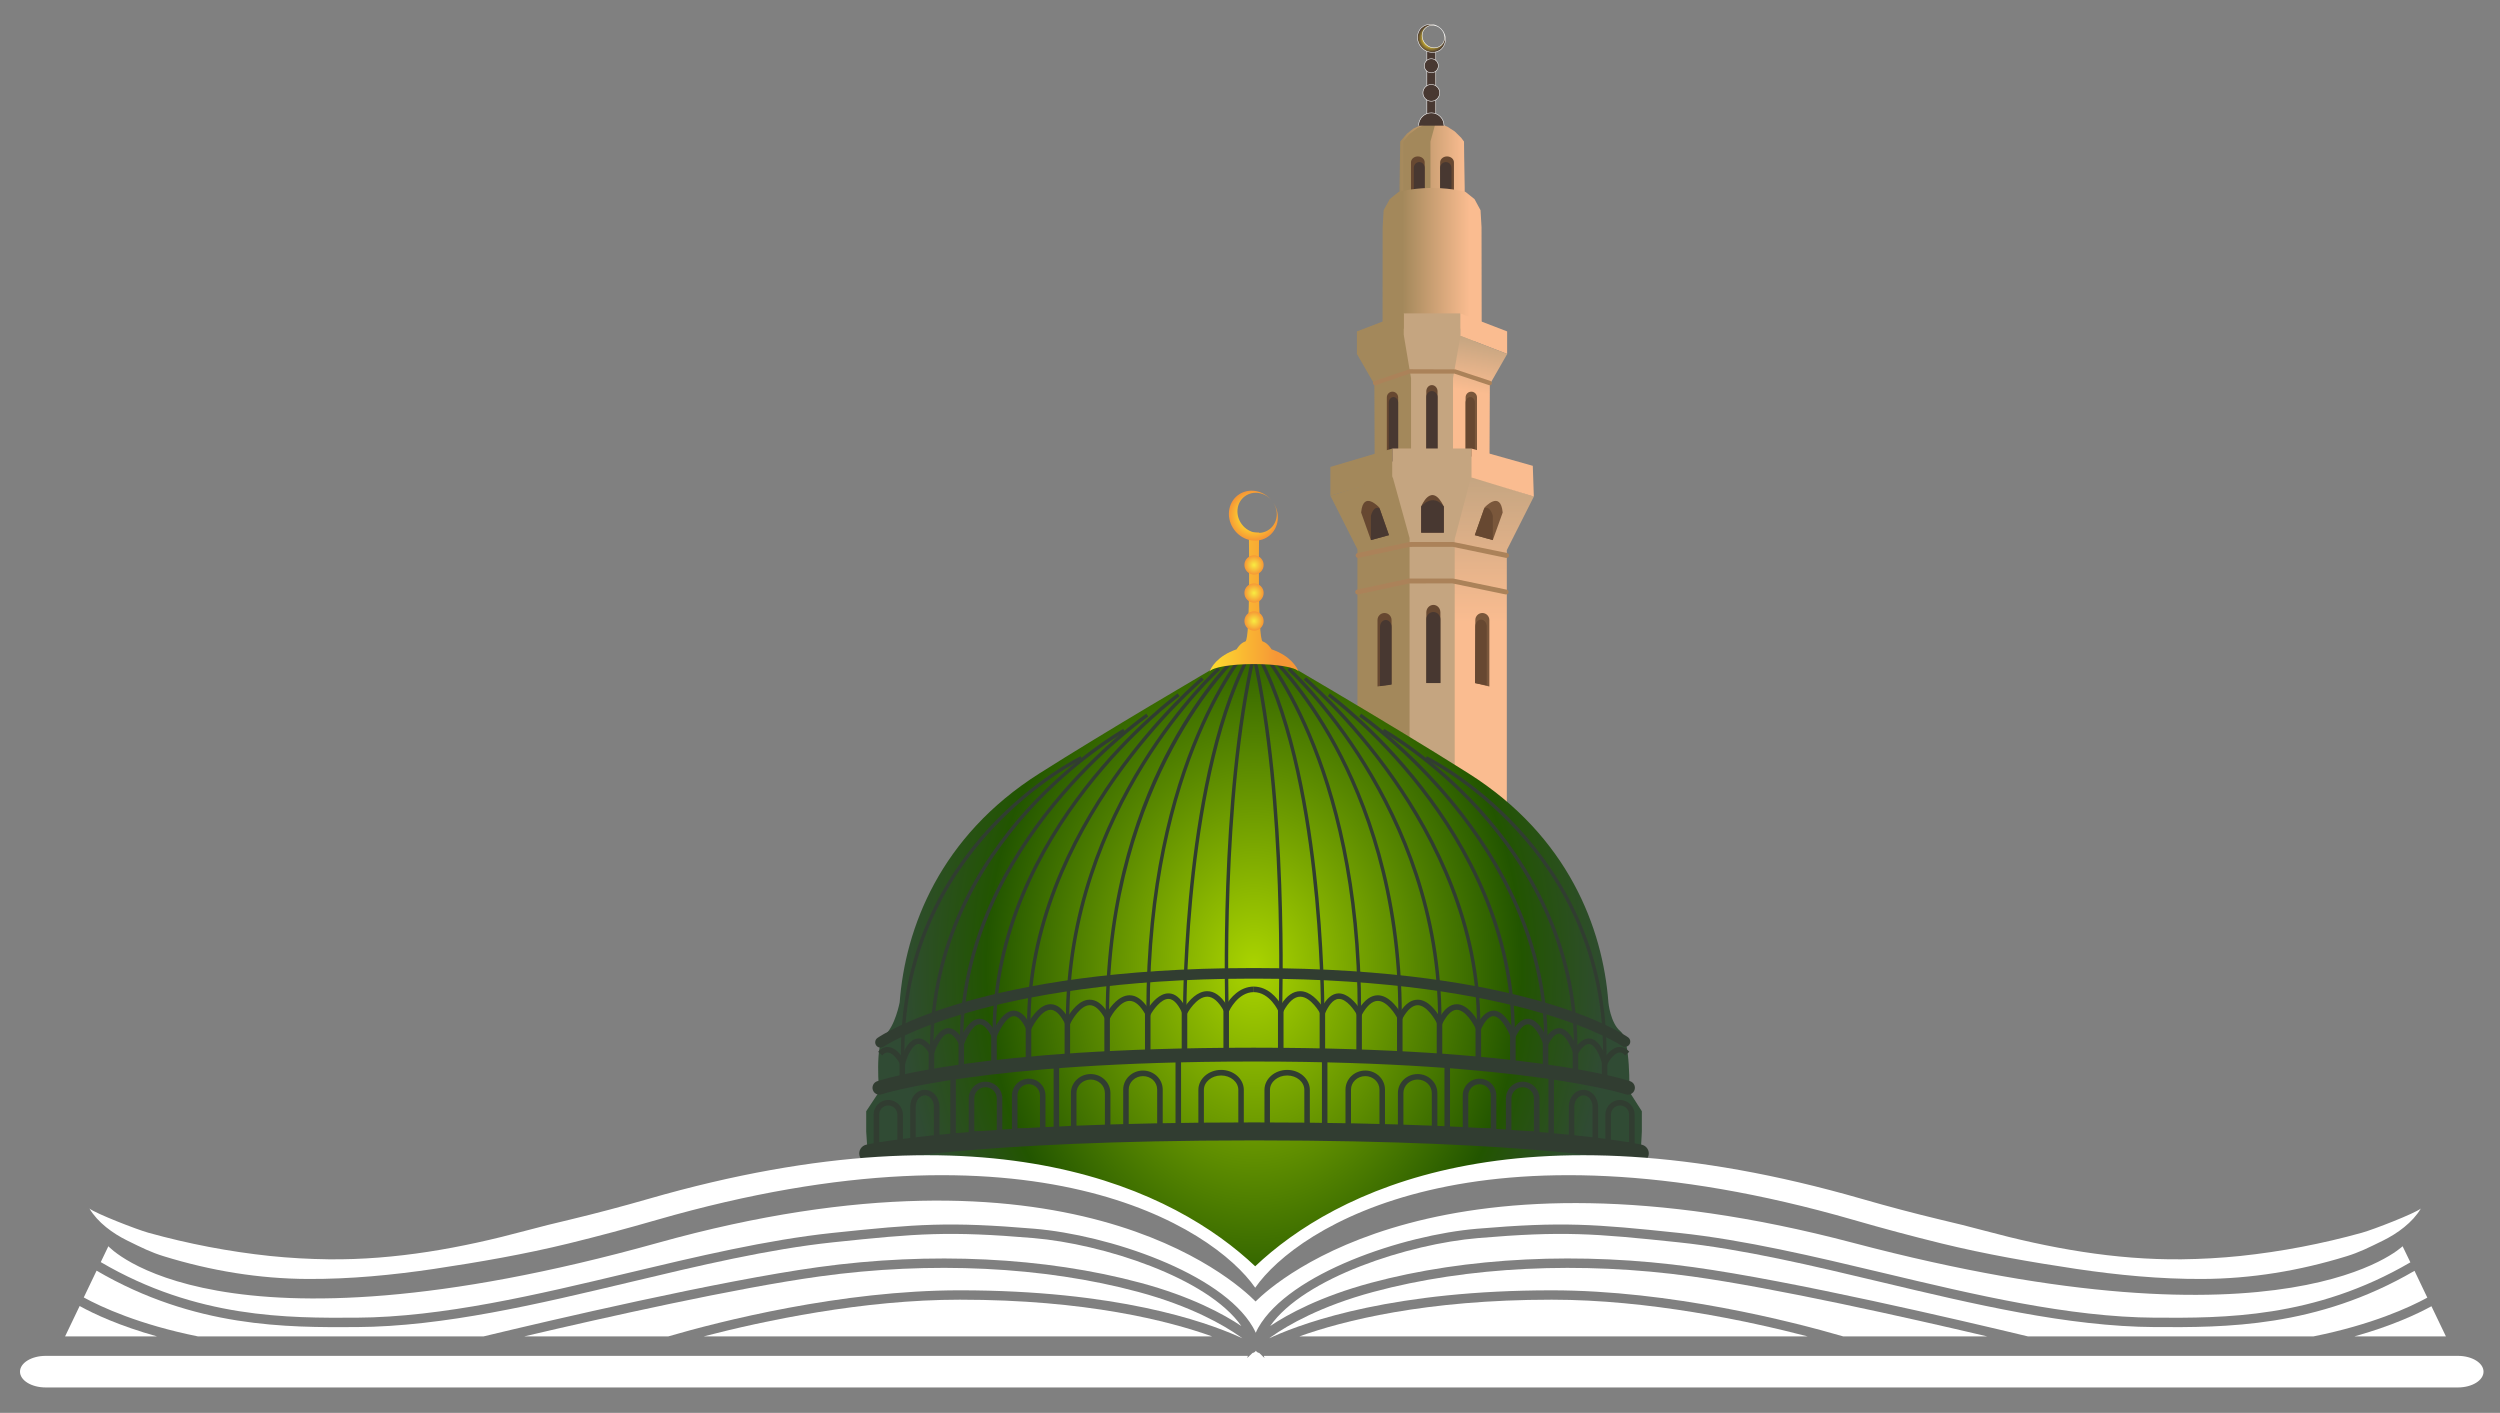 <?xml version="1.0" encoding="UTF-8" standalone="no"?>
<!-- Created with Inkscape (http://www.inkscape.org/) -->

<svg
   width="522"
   height="295"
   viewBox="0 0 522 295"
   id="svg10483"
   version="1.1"
   inkscape:version="1.1 (c4e8f9e, 2021-05-24)"
   sodipodi:docname="book &amp; dome_white.svg"
   inkscape:export-filename="C:\Users\Owner\Desktop\4 Alex\Madina\Logos\book &amp; dome blue.png"
   inkscape:export-xdpi="190"
   inkscape:export-ydpi="190"
   xmlns:inkscape="http://www.inkscape.org/namespaces/inkscape"
   xmlns:sodipodi="http://sodipodi.sourceforge.net/DTD/sodipodi-0.dtd"
   xmlns:xlink="http://www.w3.org/1999/xlink"
   xmlns="http://www.w3.org/2000/svg"
   xmlns:svg="http://www.w3.org/2000/svg"
   xmlns:rdf="http://www.w3.org/1999/02/22-rdf-syntax-ns#"
   xmlns:cc="http://creativecommons.org/ns#"
   xmlns:dc="http://purl.org/dc/elements/1.1/">
  <rect x="0" y="0" width="522" height="295" fill="#808080" stroke="none"/>
  <defs
     id="defs10485">
    <radialGradient
       fx="0"
       fy="0"
       cx="0"
       cy="0"
       r="1"
       gradientUnits="userSpaceOnUse"
       gradientTransform="matrix(23.823,0,0,-30.97,178.748,85.478)"
       spreadMethod="pad"
       id="radialGradient12957">
      <stop
         style="stop-opacity:1;stop-color:#aad400"
         offset="0"
         id="stop12959" />
      <stop
         id="stop12965"
         offset="0.856"
         style="stop-color:#2d4d2a;stop-opacity:1" />
      <stop
         style="stop-opacity:1;stop-color:#225500"
         offset="1"
         id="stop12961" />
      <stop
         style="stop-opacity:1;stop-color:#304b34"
         offset="1"
         id="stop12963" />
    </radialGradient>
    <clipPath
       clipPathUnits="userSpaceOnUse"
       id="clipPath346-2">
      <path
         d="m 0,184.486 373.845,0 L 373.845,0 0,0 0,184.486 Z"
         id="path348-4"
         inkscape:connector-curvature="0" />
    </clipPath>
    <radialGradient
       inkscape:collect="always"
       xlink:href="#radialGradient798-1"
       id="radialGradient14368"
       gradientUnits="userSpaceOnUse"
       gradientTransform="matrix(0.644,0,0,-0.644,178.748,108.638)"
       spreadMethod="pad"
       cx="0"
       cy="0"
       fx="0"
       fy="0"
       r="1" />
    <radialGradient
       fx="0"
       fy="0"
       cx="0"
       cy="0"
       r="1"
       gradientUnits="userSpaceOnUse"
       gradientTransform="matrix(0.644,0,0,-0.644,178.748,108.638)"
       spreadMethod="pad"
       id="radialGradient798-1">
      <stop
         style="stop-opacity:1;stop-color:#f8ec41"
         offset="0"
         id="stop800-8" />
      <stop
         style="stop-opacity:1;stop-color:#f69736"
         offset="1"
         id="stop802-7" />
    </radialGradient>
    <radialGradient
       inkscape:collect="always"
       xlink:href="#radialGradient778-2"
       id="radialGradient14366"
       gradientUnits="userSpaceOnUse"
       gradientTransform="matrix(0.642,0,0,-0.642,178.748,110.508)"
       spreadMethod="pad"
       cx="0"
       cy="0"
       fx="0"
       fy="0"
       r="1" />
    <radialGradient
       fx="0"
       fy="0"
       cx="0"
       cy="0"
       r="1"
       gradientUnits="userSpaceOnUse"
       gradientTransform="matrix(0.642,0,0,-0.642,178.748,110.508)"
       spreadMethod="pad"
       id="radialGradient778-2">
      <stop
         style="stop-opacity:1;stop-color:#f8ec41"
         offset="0"
         id="stop780-4" />
      <stop
         style="stop-opacity:1;stop-color:#f69736"
         offset="1"
         id="stop782-0" />
    </radialGradient>
    <radialGradient
       inkscape:collect="always"
       xlink:href="#radialGradient758-6"
       id="radialGradient14364"
       gradientUnits="userSpaceOnUse"
       gradientTransform="matrix(0.643,0,0,-0.643,178.748,112.383)"
       spreadMethod="pad"
       cx="0"
       cy="0"
       fx="0"
       fy="0"
       r="1" />
    <radialGradient
       fx="0"
       fy="0"
       cx="0"
       cy="0"
       r="1"
       gradientUnits="userSpaceOnUse"
       gradientTransform="matrix(0.643,0,0,-0.643,178.748,112.383)"
       spreadMethod="pad"
       id="radialGradient758-6">
      <stop
         style="stop-opacity:1;stop-color:#f8ec41"
         offset="0"
         id="stop760-1" />
      <stop
         style="stop-opacity:1;stop-color:#f69736"
         offset="1"
         id="stop762-2" />
    </radialGradient>
    <radialGradient
       inkscape:collect="always"
       xlink:href="#radialGradient736-4"
       id="radialGradient14362"
       gradientUnits="userSpaceOnUse"
       gradientTransform="matrix(1.652,0,0,-1.652,178.746,115.689)"
       spreadMethod="pad"
       cx="0"
       cy="0"
       fx="0"
       fy="0"
       r="1" />
    <radialGradient
       fx="0"
       fy="0"
       cx="0"
       cy="0"
       r="1"
       gradientUnits="userSpaceOnUse"
       gradientTransform="matrix(1.652,0,0,-1.652,178.746,115.689)"
       spreadMethod="pad"
       id="radialGradient736-4">
      <stop
         style="stop-opacity:1;stop-color:#fedd2e"
         offset="0"
         id="stop738-2" />
      <stop
         style="stop-opacity:1;stop-color:#fedd2e"
         offset="0.415"
         id="stop740-0" />
      <stop
         style="stop-opacity:1;stop-color:#f69736"
         offset="1"
         id="stop742-9" />
    </radialGradient>
    <linearGradient
       inkscape:collect="always"
       xlink:href="#linearGradient714"
       id="linearGradient24426"
       gradientUnits="userSpaceOnUse"
       gradientTransform="matrix(5.995,0,0,-5.995,175.754,109.87)"
       spreadMethod="pad"
       x1="0"
       y1="0"
       x2="1"
       y2="0" />
    <linearGradient
       x1="0"
       y1="0"
       x2="1"
       y2="0"
       gradientUnits="userSpaceOnUse"
       gradientTransform="matrix(5.995,0,0,-5.995,175.754,109.87)"
       spreadMethod="pad"
       id="linearGradient714">
      <stop
         style="stop-opacity:1;stop-color:#fedd2e"
         offset="0"
         id="stop716" />
      <stop
         style="stop-opacity:1;stop-color:#f69736"
         offset="0.752"
         id="stop718" />
      <stop
         style="stop-opacity:1;stop-color:#f69736"
         offset="1"
         id="stop720" />
    </linearGradient>
    <radialGradient
       inkscape:collect="always"
       xlink:href="#radialGradient16083"
       id="radialGradient14358"
       gradientUnits="userSpaceOnUse"
       gradientTransform="matrix(23.823,0,0,-30.97,178.748,85.478)"
       spreadMethod="pad"
       cx="0"
       cy="0"
       fx="0"
       fy="0"
       r="1" />
    <radialGradient
       id="radialGradient16083"
       spreadMethod="pad"
       gradientTransform="matrix(23.823,0,0,-30.97,178.748,85.478)"
       gradientUnits="userSpaceOnUse"
       r="1"
       cy="0"
       cx="0"
       fy="0"
       fx="0">
      <stop
         id="stop16085"
         offset="0"
         style="stop-opacity:1;stop-color:#aad400" />
      <stop
         id="stop16087"
         offset="0.752"
         style="stop-opacity:1;stop-color:#225500" />
      <stop
         id="stop16089"
         offset="1"
         style="stop-opacity:1;stop-color:#304b34" />
    </radialGradient>
    <radialGradient
       inkscape:collect="always"
       xlink:href="#radialGradient450-3"
       id="radialGradient14356"
       gradientUnits="userSpaceOnUse"
       gradientTransform="matrix(0.938,0,0,-0.938,190.836,147.585)"
       spreadMethod="pad"
       cx="0"
       cy="0"
       fx="0"
       fy="0"
       r="1" />
    <radialGradient
       fx="0"
       fy="0"
       cx="0"
       cy="0"
       r="1"
       gradientUnits="userSpaceOnUse"
       gradientTransform="matrix(0.938,0,0,-0.938,190.836,147.585)"
       spreadMethod="pad"
       id="radialGradient450-3">
      <stop
         style="stop-opacity:1;stop-color:#fedd2e"
         offset="0"
         id="stop452-6" />
      <stop
         style="stop-opacity:1;stop-color:#fedd2e"
         offset="0.415"
         id="stop454-5" />
      <stop
         style="stop-opacity:1;stop-color:#483831"
         offset="1"
         id="stop456-2" />
    </radialGradient>
    <linearGradient
       inkscape:collect="always"
       xlink:href="#linearGradient332"
       id="linearGradient24424"
       gradientUnits="userSpaceOnUse"
       gradientTransform="matrix(1.355,7.682,7.682,-1.355,192.817,119.716)"
       spreadMethod="pad"
       x1="0"
       y1="0"
       x2="1"
       y2="0" />
    <linearGradient
       x1="0"
       y1="0"
       x2="1"
       y2="0"
       gradientUnits="userSpaceOnUse"
       gradientTransform="matrix(1.355,7.682,7.682,-1.355,192.817,119.716)"
       spreadMethod="pad"
       id="linearGradient332">
      <stop
         style="stop-opacity:1;stop-color:#fabc90"
         offset="0"
         id="stop334" />
      <stop
         style="stop-opacity:1;stop-color:#fabc90"
         offset="0.545"
         id="stop336" />
      <stop
         style="stop-opacity:1;stop-color:#c5a581"
         offset="1"
         id="stop338" />
    </linearGradient>
    <clipPath
       clipPathUnits="userSpaceOnUse"
       id="clipPath312-7">
      <path
         d="m 0,184.486 373.845,0 L 373.845,0 0,0 0,184.486 Z"
         id="path314-1"
         inkscape:connector-curvature="0" />
    </clipPath>
    <linearGradient
       inkscape:collect="always"
       xlink:href="#linearGradient296"
       id="linearGradient24422"
       gradientUnits="userSpaceOnUse"
       gradientTransform="matrix(6.619,0,0,-6.619,187.331,132.861)"
       spreadMethod="pad"
       x1="0"
       y1="0"
       x2="1"
       y2="0" />
    <linearGradient
       x1="0"
       y1="0"
       x2="1"
       y2="0"
       gradientUnits="userSpaceOnUse"
       gradientTransform="matrix(6.619,0,0,-6.619,187.331,132.861)"
       spreadMethod="pad"
       id="linearGradient296">
      <stop
         style="stop-opacity:1;stop-color:#a3885b"
         offset="0"
         id="stop298" />
      <stop
         style="stop-opacity:1;stop-color:#a3885b"
         offset="0.2"
         id="stop300" />
      <stop
         style="stop-opacity:1;stop-color:#fabc90"
         offset="0.878"
         id="stop302" />
      <stop
         style="stop-opacity:1;stop-color:#fabc90"
         offset="1"
         id="stop304" />
    </linearGradient>
    <linearGradient
       inkscape:collect="always"
       xlink:href="#linearGradient272"
       id="linearGradient24420"
       gradientUnits="userSpaceOnUse"
       gradientTransform="matrix(-1.9e-6,43.506,43.506,1.9e-6,194.791,74.801)"
       spreadMethod="pad"
       x1="0"
       y1="0"
       x2="1"
       y2="0" />
    <linearGradient
       x1="0"
       y1="0"
       x2="1"
       y2="0"
       gradientUnits="userSpaceOnUse"
       gradientTransform="matrix(-1.9e-6,43.506,43.506,1.9e-6,194.791,74.801)"
       spreadMethod="pad"
       id="linearGradient272">
      <stop
         style="stop-opacity:1;stop-color:#fabc90"
         offset="0"
         id="stop274" />
      <stop
         style="stop-opacity:1;stop-color:#fabc90"
         offset="0.539"
         id="stop276" />
      <stop
         style="stop-opacity:1;stop-color:#fabc90"
         offset="0.777"
         id="stop278" />
      <stop
         style="stop-opacity:1;stop-color:#c5a581"
         offset="1"
         id="stop280" />
    </linearGradient>
    <clipPath
       clipPathUnits="userSpaceOnUse"
       id="clipPath216-2">
      <path
         d="m 0,184.486 373.845,0 L 373.845,0 0,0 0,184.486 Z"
         id="path218-42"
         inkscape:connector-curvature="0" />
    </clipPath>
    <linearGradient
       inkscape:collect="always"
       xlink:href="#linearGradient204"
       id="linearGradient24418"
       gradientUnits="userSpaceOnUse"
       gradientTransform="matrix(4.352,0,0,-4.352,188.464,139.354)"
       spreadMethod="pad"
       x1="0"
       y1="0"
       x2="1"
       y2="0" />
    <linearGradient
       x1="0"
       y1="0"
       x2="1"
       y2="0"
       gradientUnits="userSpaceOnUse"
       gradientTransform="matrix(4.352,0,0,-4.352,188.464,139.354)"
       spreadMethod="pad"
       id="linearGradient204">
      <stop
         style="stop-opacity:1;stop-color:#a3885b"
         offset="0"
         id="stop206" />
      <stop
         style="stop-opacity:1;stop-color:#fabc90"
         offset="1"
         id="stop208" />
    </linearGradient>
  </defs>
  <sodipodi:namedview
     id="base"
     pagecolor="#ffffff"
     bordercolor="#666666"
     borderopacity="1.0"
     inkscape:pageopacity="0.0"
     inkscape:pageshadow="2"
     inkscape:zoom="0.92221837"
     inkscape:cx="409.33906"
     inkscape:cy="164.81997"
     inkscape:document-units="px"
     inkscape:current-layer="g12921"
     showgrid="false"
     inkscape:window-width="1920"
     inkscape:window-height="972"
     inkscape:window-x="0"
     inkscape:window-y="25"
     inkscape:window-maximized="1"
     borderlayer="true"
     units="px"
     inkscape:pagecheckerboard="0" />
  <g
     inkscape:label="Layer 1"
     inkscape:groupmode="layer"
     id="layer1"
     transform="translate(0,-757.362)">
    <g
       id="g12678"
       transform="matrix(3.443,0,0,3.443,-1227.287,-1503.646)">
      <g
         id="g14068"
         transform="matrix(0.908,0,0,-0.908,270.156,792.963)">
        <g
           id="g14070" />
      </g>
    </g>
    <g
       id="g7462">
      <path
         inkscape:connector-curvature="0"
         id="path13872"
         style="fill:#c5a580;fill-opacity:1;fill-rule:nonzero;stroke:none"
         d="m 445.874,725.046 -5.179,0 0,-48.448 5.179,0 0,48.448 z"
         transform="matrix(3.443,0,0,3.443,-1227.287,-1503.646)" />
      <g
         transform="matrix(3.127,0,0,-3.126,-297.105,1226.631)"
         id="g13874">
        <g
           id="g13876">
          <g
             id="g13878">
            <g
               id="g13880">
              <path
                 inkscape:connector-curvature="0"
                 id="path13882"
                 style="fill:url(#linearGradient24418);stroke:none"
                 d="m 190.067,141.845 -0.681,-0.316 -0.428,-0.339 -0.449,-0.528 -0.045,-3.099 0,-0.701 4.351,0 0,0.701 -0.033,2.042 -0.012,1.057 -0.189,0.254 -0.427,0.421 -0.494,0.319 -0.456,0.189 -1.137,0 z" />
            </g>
          </g>
        </g>
      </g>
      <g
         transform="matrix(3.127,0,0,-3.126,-297.105,1226.631)"
         id="g13884">
        <g
           clip-path="url(#clipPath216-2)"
           id="g13886">
          <g
             transform="translate(188.706,140.662)"
             id="g13888">
            <path
               inkscape:connector-curvature="0"
               id="path13890"
               style="fill:#a3885b;fill-opacity:1;fill-rule:nonzero;stroke:none"
               d="M 0,0 0,-3.437 1.824,-3.269 1.822,0 2.133,1.135 1.561,1.184 0.934,0.894 0.414,0.498 0,0 Z" />
          </g>
          <g
             transform="translate(190.144,135.519)"
             id="g13892">
            <path
               inkscape:connector-curvature="0"
               id="path13894"
               style="fill:#674831;fill-opacity:1;fill-rule:nonzero;stroke:none"
               d="m 0,0 c 0,-0.219 -0.203,-0.4 -0.459,-0.4 -0.25,0 -0.457,0.181 -0.457,0.4 l 0,3.757 c 0,0.217 0.207,0.394 0.457,0.394 C -0.203,4.151 0,3.974 0,3.757 L 0,0 Z" />
          </g>
          <g
             transform="translate(190.144,135.504)"
             id="g13896">
            <path
               inkscape:connector-curvature="0"
               id="path13898"
               style="fill:#483831;fill-opacity:1;fill-rule:nonzero;stroke:none"
               d="m 0,0 c 0,-0.212 -0.162,-0.386 -0.365,-0.386 l 0,-0.268 c -0.197,0 -0.362,0.442 -0.362,0.654 l 0,3.4 c 0,0.217 0.165,0.388 0.362,0.388 C -0.162,3.788 0,3.617 0,3.4 L 0,0 Z" />
          </g>
          <g
             transform="translate(192.097,135.519)"
             id="g13900">
            <path
               inkscape:connector-curvature="0"
               id="path13902"
               style="fill:#674831;fill-opacity:1;fill-rule:nonzero;stroke:none"
               d="m 0,0 c 0,-0.219 -0.207,-0.4 -0.463,-0.4 -0.25,0 -0.457,0.181 -0.457,0.4 l 0,3.757 c 0,0.217 0.207,0.394 0.457,0.394 C -0.207,4.151 0,3.974 0,3.757 L 0,0 Z" />
          </g>
          <g
             transform="translate(191.933,135.504)"
             id="g13904">
            <path
               inkscape:connector-curvature="0"
               id="path13906"
               style="fill:#483831;fill-opacity:1;fill-rule:nonzero;stroke:none"
               d="m 0,0 c 0,-0.212 -0.168,-0.386 -0.377,-0.386 l 0,-0.268 c -0.209,0 -0.379,0.442 -0.379,0.654 l 0,3.4 c 0,0.217 0.17,0.388 0.379,0.388 C -0.168,3.788 0,3.617 0,3.4 L 0,0 Z" />
          </g>
          <g
             transform="translate(188.745,127.751)"
             id="g13908">
            <path
               inkscape:connector-curvature="0"
               id="path13910"
               style="fill:#a3885b;fill-opacity:1;fill-rule:nonzero;stroke:none"
               d="m 0,0 0.488,-2.896 0,-5.001 -2.431,-0.339 -0.018,4.935 -1.166,2.027 L 0,0 Z" />
          </g>
          <g
             transform="translate(188.371,119.999)"
             id="g13912">
            <path
               inkscape:connector-curvature="0"
               id="path13914"
               style="fill:#674831;fill-opacity:1;fill-rule:nonzero;stroke:none"
               d="m 0,0 c 0,-0.209 -0.173,-0.373 -0.38,-0.373 -0.208,0 -0.375,0.164 -0.375,0.373 l 0,3.577 c 0,0.211 0.167,0.381 0.375,0.381 C -0.173,3.958 0,3.788 0,3.577 L 0,0 Z" />
          </g>
          <g
             transform="translate(188.371,119.999)"
             id="g13916">
            <path
               inkscape:connector-curvature="0"
               id="path13918"
               style="fill:#483831;fill-opacity:1;fill-rule:nonzero;stroke:none"
               d="m 0,0 c 0,-0.209 -0.138,-0.373 -0.312,-0.373 l 0,-0.362 c -0.173,0 -0.314,0.526 -0.314,0.735 l 0,3.223 c 0,0.21 0.141,0.375 0.314,0.375 C -0.138,3.598 0,3.433 0,3.223 L 0,0 Z" />
          </g>
          <g
             transform="translate(183.847,118.93)"
             id="g13920">
            <path
               inkscape:connector-curvature="0"
               id="path13922"
               style="fill:#a3885b;fill-opacity:1;fill-rule:nonzero;stroke:none"
               d="m 0,0 4.145,1.231 0,-1.93 L 0,-1.927" />
          </g>
          <g
             transform="translate(183.847,117.003)"
             id="g13924">
            <path
               inkscape:connector-curvature="0"
               id="path13926"
               style="fill:#a3885b;fill-opacity:1;fill-rule:nonzero;stroke:none"
               d="m 0,0 4.145,1.305 1.142,-4.124 0,-39.383 -3.481,0 0,38.629 L 0,0 Z" />
          </g>
        </g>
      </g>
      <g
         transform="matrix(3.127,0,0,-3.126,-297.105,1226.631)"
         id="g13928">
        <g
           id="g13930">
          <g
             id="g13932">
            <g
               id="g13934">
              <path
                 inkscape:connector-curvature="0"
                 id="path13936"
                 style="fill:url(#linearGradient24420);stroke:none"
                 d="m 192.149,114.123 0,-39.322 3.479,0 0,38.572 1.805,3.577 -4.176,1.358 -1.108,-4.185 z" />
            </g>
          </g>
        </g>
      </g>
      <g
         transform="matrix(3.127,0,0,-3.126,-297.105,1226.631)"
         id="g13938">
        <g
           id="g13940">
          <g
             id="g13942">
            <g
               id="g13944">
              <path
                 inkscape:connector-curvature="0"
                 id="path13946"
                 style="fill:url(#linearGradient24422);stroke:none"
                 d="m 190.483,137.563 c -1.207,-0.021 -2.073,-0.259 -2.073,-0.259 l 0,0 -0.601,-0.486 -0.406,-0.743 -0.067,-1.135 -0.005,-6.781 3.152,0 0.309,0 3.158,0 -0.01,6.781 -0.066,1.135 -0.402,0.743 -0.606,0.486 c 0,0 -0.863,0.238 -2.074,0.259 l 0,0 -0.309,0 z" />
            </g>
          </g>
        </g>
      </g>
      <g
         transform="matrix(3.127,0,0,-3.126,-297.105,1226.631)"
         id="g13948">
        <g
           clip-path="url(#clipPath312-7)"
           id="g13950">
          <g
             transform="translate(195.649,127.982)"
             id="g13952">
            <path
               inkscape:connector-curvature="0"
               id="path13954"
               style="fill:#fabc90;fill-opacity:1;fill-rule:nonzero;stroke:none"
               d="m 0,0 -3.127,1.203 0,-1.498 L 0,-1.505" />
          </g>
        </g>
      </g>
      <g
         transform="matrix(3.127,0,0,-3.126,-297.105,1226.631)"
         id="g13956">
        <g
           id="g13958">
          <g
             id="g13960">
            <g
               id="g13962">
              <path
                 inkscape:connector-curvature="0"
                 id="path13964"
                 style="fill:url(#linearGradient24424);stroke:none"
                 d="m 192.036,124.854 0,-5 2.436,-0.339 0.022,4.934 1.162,2.028 -3.123,1.21 -0.497,-2.833 z" />
            </g>
          </g>
        </g>
      </g>
      <g
         transform="matrix(3.127,0,0,-3.126,-297.105,1226.631)"
         id="g13966">
        <g
           clip-path="url(#clipPath346-2)"
           id="g13968">
          <path
             inkscape:connector-curvature="0"
             id="path13970"
             style="fill:#c5a580;fill-opacity:1;fill-rule:nonzero;stroke:none"
             d="m 192.522,127.687 -3.777,0 0,1.498 3.777,0 0,-1.498 z" />
          <g
             transform="translate(185.618,127.982)"
             id="g13972">
            <path
               inkscape:connector-curvature="0"
               id="path13974"
               style="fill:#a3885b;fill-opacity:1;fill-rule:nonzero;stroke:none"
               d="m 0,0 3.127,1.203 0,-1.498 L 0,-1.548" />
          </g>
          <g
             transform="translate(191.003,120.037)"
             id="g13976">
            <path
               inkscape:connector-curvature="0"
               id="path13978"
               style="fill:#674831;fill-opacity:1;fill-rule:nonzero;stroke:none"
               d="m 0,0 c 0,-0.228 -0.17,-0.411 -0.381,-0.411 -0.209,0 -0.371,0.183 -0.371,0.411 l 0,3.94 c 0,0.228 0.162,0.419 0.371,0.419 C -0.17,4.359 0,4.168 0,3.94 L 0,0 Z" />
          </g>
          <g
             transform="translate(191.003,120.027)"
             id="g13980">
            <path
               inkscape:connector-curvature="0"
               id="path13982"
               style="fill:#483831;fill-opacity:1;fill-rule:nonzero;stroke:none"
               d="m 0,0 c 0,-0.229 -0.17,-0.407 -0.381,-0.407 l 0,-0.282 c -0.209,0 -0.371,0.46 -0.371,0.689 l 0,3.562 c 0,0.224 0.162,0.409 0.371,0.409 C -0.17,3.971 0,3.786 0,3.562 L 0,0 Z" />
          </g>
          <g
             transform="translate(193.636,119.999)"
             id="g13984">
            <path
               inkscape:connector-curvature="0"
               id="path13986"
               style="fill:#7a573b;fill-opacity:1;fill-rule:nonzero;stroke:none"
               d="m 0,0 c 0,-0.209 -0.172,-0.373 -0.379,-0.373 -0.213,0 -0.381,0.164 -0.381,0.373 l 0,3.577 c 0,0.211 0.168,0.381 0.381,0.381 C -0.172,3.958 0,3.788 0,3.577 L 0,0 Z" />
          </g>
          <g
             transform="translate(193.495,119.999)"
             id="g13988">
            <path
               inkscape:connector-curvature="0"
               id="path13990"
               style="fill:#674831;fill-opacity:1;fill-rule:nonzero;stroke:none"
               d="m 0,0 c 0,-0.209 -0.137,-0.373 -0.307,-0.373 l 0,-0.362 c -0.172,0 -0.312,0.526 -0.312,0.735 l 0,3.223 c 0,0.21 0.14,0.375 0.312,0.375 C -0.137,3.598 0,3.433 0,3.223 L 0,0 Z" />
          </g>
          <g
             transform="translate(197.362,119.004)"
             id="g13992">
            <path
               inkscape:connector-curvature="0"
               id="path13994"
               style="fill:#fabc90;fill-opacity:1;fill-rule:nonzero;stroke:none"
               d="m 0,0 -4.105,1.157 0,-1.93 4.175,-1.281" />
          </g>
          <path
             inkscape:connector-curvature="0"
             id="path13996"
             style="fill:#c5a580;fill-opacity:1;fill-rule:nonzero;stroke:none"
             d="m 193.257,118.231 -5.266,0 0,1.93 5.266,0 0,-1.93 z" />
          <g
             transform="translate(186.993,104.264)"
             id="g13998">
            <path
               inkscape:connector-curvature="0"
               id="path14000"
               style="fill:#674831;fill-opacity:1;fill-rule:nonzero;stroke:none"
               d="m 0,0 0,4.442 c 0,0.255 0.209,0.467 0.468,0.467 0.261,0 0.471,-0.212 0.471,-0.467 l 0,-4.291" />
          </g>
          <g
             transform="translate(187.16,104.289)"
             id="g14002">
            <path
               inkscape:connector-curvature="0"
               id="path14004"
               style="fill:#483831;fill-opacity:1;fill-rule:nonzero;stroke:none"
               d="m 0,0 0,3.954 c 0,0.253 0.169,0.464 0.384,0.464 0.215,0 0.388,-0.211 0.388,-0.464 l 0,-3.854" />
          </g>
          <g
             transform="translate(190.253,104.503)"
             id="g14006">
            <path
               inkscape:connector-curvature="0"
               id="path14008"
               style="fill:#674831;fill-opacity:1;fill-rule:nonzero;stroke:none"
               d="m 0,0 0,4.713 c 0,0.276 0.215,0.498 0.473,0.498 0.256,0 0.466,-0.222 0.466,-0.498 L 0.939,0" />
          </g>
          <g
             transform="translate(190.253,104.493)"
             id="g14010">
            <path
               inkscape:connector-curvature="0"
               id="path14012"
               style="fill:#483831;fill-opacity:1;fill-rule:nonzero;stroke:none"
               d="m 0,0 0,4.258 c 0,0.274 0.215,0.488 0.473,0.488 0.256,0 0.466,-0.214 0.466,-0.488 L 0.939,0" />
          </g>
          <g
             transform="translate(193.505,104.493)"
             id="g14014">
            <path
               inkscape:connector-curvature="0"
               id="path14016"
               style="fill:#7a573b;fill-opacity:1;fill-rule:nonzero;stroke:none"
               d="m 0,0 0.02,4.211 c 0,0.257 0.207,0.469 0.468,0.469 0.258,0 0.469,-0.212 0.469,-0.469 l 0,-4.44" />
          </g>
          <g
             transform="translate(193.505,104.493)"
             id="g14018">
            <path
               inkscape:connector-curvature="0"
               id="path14020"
               style="fill:#674831;fill-opacity:1;fill-rule:nonzero;stroke:none"
               d="m 0,0 0.02,3.773 c 0,0.258 0.167,0.466 0.38,0.466 0.215,0 0.383,-0.208 0.383,-0.466 l 0,-3.934" />
          </g>
          <g
             transform="translate(186.836,124.382)"
             id="g14022">
            <path
               inkscape:connector-curvature="0"
               id="path14024"
               style="fill:#ab8259;fill-opacity:1;fill-rule:nonzero;stroke:none"
               d="m 0,0 c -0.061,0 -0.116,0.041 -0.138,0.101 -0.025,0.076 0.016,0.157 0.092,0.185 L 2.298,1.074 5.356,1.064 7.7,0.288 C 7.776,0.261 7.817,0.177 7.792,0.105 7.769,0.026 7.679,-0.017 7.608,0.01 l -2.32,0.772 -2.969,0 L 0.046,0.015 C 0.032,0.007 0.016,0 0,0" />
          </g>
          <g
             transform="translate(195.579,110.414)"
             id="g14026">
            <path
               inkscape:connector-curvature="0"
               id="path14028"
               style="fill:#ab8259;fill-opacity:1;fill-rule:nonzero;stroke:none"
               d="M 0,0 -0.033,0 -3.586,0.735 -6.467,0.733 -9.879,0 c -0.09,-0.017 -0.176,0.04 -0.193,0.126 -0.02,0.092 0.037,0.175 0.127,0.194 L -6.5,1.059 -3.553,1.063 0.033,0.32 C 0.121,0.301 0.18,0.218 0.16,0.126 0.143,0.05 0.076,0 0,0" />
          </g>
          <g
             transform="translate(186.554,114.043)"
             id="g14030">
            <path
               inkscape:connector-curvature="0"
               id="path14032"
               style="fill:#674831;fill-opacity:1;fill-rule:nonzero;stroke:none"
               d="m 0,0 1.205,0.331 -0.646,1.84 c 0,0 -1.075,1.198 -1.213,-0.328 L 0,0 Z" />
          </g>
          <g
             transform="translate(186.554,114.163)"
             id="g14034">
            <path
               inkscape:connector-curvature="0"
               id="path14036"
               style="fill:#483831;fill-opacity:1;fill-rule:nonzero;stroke:none"
               d="m 0,0 0,1.5 c 0,0 0.166,0.724 0.582,0.487 L 1.205,0.21 0,-0.121 0,0 Z" />
          </g>
          <g
             transform="translate(194.692,114.043)"
             id="g14038">
            <path
               inkscape:connector-curvature="0"
               id="path14040"
               style="fill:#7a573b;fill-opacity:1;fill-rule:nonzero;stroke:none"
               d="m 0,0 -1.201,0.331 0.646,1.84 c 0,0 1.073,1.198 1.215,-0.328 L 0,0 Z" />
          </g>
          <g
             transform="translate(194.692,114.163)"
             id="g14042">
            <path
               inkscape:connector-curvature="0"
               id="path14044"
               style="fill:#674831;fill-opacity:1;fill-rule:nonzero;stroke:none"
               d="m 0,0 0,1.5 c 0,0 -0.168,0.724 -0.574,0.487 L -1.201,0.21 0,-0.121 0,0 Z" />
          </g>
          <g
             transform="translate(189.909,114.538)"
             id="g14046">
            <path
               inkscape:connector-curvature="0"
               id="path14048"
               style="fill:#674831;fill-opacity:1;fill-rule:nonzero;stroke:none"
               d="m 0,0 0,1.749 c 0,0 0.68,1.717 1.512,0 L 1.512,0 0,0 Z" />
          </g>
          <g
             transform="translate(189.909,114.538)"
             id="g14050">
            <path
               inkscape:connector-curvature="0"
               id="path14052"
               style="fill:#483831;fill-opacity:1;fill-rule:nonzero;stroke:none"
               d="m 0,0 0,1.749 c 0,0 0.756,0.946 1.512,0 L 1.512,0 0,0 Z" />
          </g>
          <g
             transform="translate(185.698,112.852)"
             id="g14054">
            <path
               inkscape:connector-curvature="0"
               id="path14056"
               style="fill:#ab8259;fill-opacity:1;fill-rule:nonzero;stroke:none"
               d="m 0,0 c -0.078,0 -0.145,0.053 -0.161,0.131 -0.021,0.086 0.036,0.176 0.127,0.197 L 3.412,1.061 6.355,1.064 9.943,0.328 C 10.035,0.307 10.092,0.221 10.072,0.131 10.055,0.044 9.975,-0.017 9.877,0.003 L 6.322,0.739 3.445,0.736 0.032,0.003 C 0.021,0 0.01,0 0,0" />
          </g>
        </g>
      </g>
      <g
         style="stroke:#ffffff;stroke-width:0.031;stroke-miterlimit:4;stroke-dasharray:none;stroke-opacity:1"
         id="g12967"
         transform="matrix(3.443,0,0,3.443,-1227.287,-1503.646)">
        <g
           style="stroke:#ffffff;stroke-width:0.035;stroke-miterlimit:4;stroke-dasharray:none;stroke-opacity:1"
           id="g13854"
           transform="matrix(0.908,0,0,-0.908,443.259,663.798)">
          <path
             d="M 0,0 0,4.434"
             style="fill:#483831;fill-opacity:1;fill-rule:nonzero;stroke:#ffffff;stroke-width:0.035;stroke-miterlimit:4;stroke-dasharray:none;stroke-opacity:1"
             id="path13856"
             inkscape:connector-curvature="0" />
        </g>
        <path
           d="m 443.531,663.798 -0.541,0 0,-4.026 0.541,0 0,4.026 z"
           style="fill:#483831;fill-opacity:1;fill-rule:nonzero;stroke:#ffffff;stroke-width:0.031;stroke-miterlimit:4;stroke-dasharray:none;stroke-opacity:1"
           id="path13858"
           inkscape:connector-curvature="0" />
        <g
           style="stroke:#ffffff;stroke-width:0.035;stroke-miterlimit:4;stroke-dasharray:none;stroke-opacity:1"
           id="g13860"
           transform="matrix(0.908,0,0,-0.908,443.768,662.327)">
          <path
             d="m 0,0 c 0,-0.309 -0.25,-0.561 -0.561,-0.561 -0.308,0 -0.558,0.252 -0.558,0.561 0,0.308 0.25,0.559 0.558,0.559 C -0.25,0.559 0,0.308 0,0"
             style="fill:#483831;fill-opacity:1;fill-rule:nonzero;stroke:#ffffff;stroke-width:0.035;stroke-miterlimit:4;stroke-dasharray:none;stroke-opacity:1"
             id="path13862"
             inkscape:connector-curvature="0" />
        </g>
        <g
           style="stroke:#ffffff;stroke-width:0.035;stroke-miterlimit:4;stroke-dasharray:none;stroke-opacity:1"
           id="g13864"
           transform="matrix(0.908,0,0,-0.908,442.488,664.317)">
          <path
             d="M 0,0 C 0,0.473 0.385,0.854 0.85,0.854 1.32,0.854 1.699,0.473 1.699,0"
             style="fill:#483831;fill-opacity:1;fill-rule:nonzero;stroke:#ffffff;stroke-width:0.035;stroke-miterlimit:4;stroke-dasharray:none;stroke-opacity:1"
             id="path13866"
             inkscape:connector-curvature="0" />
        </g>
        <g
           style="stroke:#ffffff;stroke-width:0.035;stroke-miterlimit:4;stroke-dasharray:none;stroke-opacity:1"
           id="g13868"
           transform="matrix(0.908,0,0,-0.908,443.687,660.685)">
          <path
             d="m 0,0 c 0,-0.261 -0.211,-0.47 -0.471,-0.47 -0.261,0 -0.465,0.209 -0.465,0.47 0,0.258 0.204,0.468 0.465,0.468 C -0.211,0.468 0,0.258 0,0"
             style="fill:#483831;fill-opacity:1;fill-rule:nonzero;stroke:#ffffff;stroke-width:0.035;stroke-miterlimit:4;stroke-dasharray:none;stroke-opacity:1"
             id="path13870"
             inkscape:connector-curvature="0" />
        </g>
        <g
           style="stroke:#ffffff;stroke-width:0.035;stroke-miterlimit:4;stroke-dasharray:none;stroke-opacity:1"
           id="g14058"
           transform="matrix(0.632,0.652,0.652,-0.632,226.433,627.873)">
          <g
             style="stroke:#ffffff;stroke-width:0.035;stroke-miterlimit:4;stroke-dasharray:none;stroke-opacity:1"
             id="g14060">
            <g
               style="stroke:#ffffff;stroke-width:0.035;stroke-miterlimit:4;stroke-dasharray:none;stroke-opacity:1"
               id="g14062">
              <g
                 style="stroke:#ffffff;stroke-width:0.035;stroke-miterlimit:4;stroke-dasharray:none;stroke-opacity:1"
                 id="g14064">
                <path
                   d="m 190.818,148.487 c 0.007,0 0.014,0 0.021,0 l 0,0 c -0.007,0 -0.014,0 -0.021,0 m 0.041,0 c -0.007,0 -0.014,0 -0.02,0 l 0,0 c 0.006,0 0.013,0 0.02,0 m -0.995,-0.902 c 0,-0.492 0.44,-0.901 0.975,-0.901 l 0,0 c 0.535,0 0.971,0.409 0.971,0.901 l 0,0 c 0,0.497 -0.425,0.892 -0.951,0.902 l 0,0 c 0.423,-0.01 0.763,-0.326 0.763,-0.721 l 0,0 c 0,-0.402 -0.351,-0.727 -0.783,-0.727 l 0,0 c -0.431,0 -0.78,0.325 -0.78,0.727 l 0,0 c 0,0.395 0.338,0.711 0.759,0.721 l 0,0 c -0.525,-0.01 -0.954,-0.405 -0.954,-0.902"
                   style="fill:url(#radialGradient14356);stroke:#ffffff;stroke-width:0.035;stroke-miterlimit:4;stroke-dasharray:none;stroke-opacity:1"
                   id="path14066"
                   inkscape:connector-curvature="0" />
              </g>
            </g>
          </g>
        </g>
      </g>
      <g
         id="g14072"
         transform="matrix(3.127,0,0,-3.126,-297.105,1226.631)">
        <g
           id="g14074">
          <path
             sodipodi:nodetypes="cccccccccccccccccccccccccccccccc"
             inkscape:connector-curvature="0"
             id="path14076"
             style="fill:url(#radialGradient14358);stroke:none"
             d="m 178.7,107.031 c 0,0 -0.352,-0.204 -0.957,-0.559 l 0,0 c -2.416,-1.408 -8.865,-5.187 -13.335,-8.021 l 0,0 c -6.625,-4.198 -8.947,-10.32 -9.322,-15.289 l 0,0 c 0,0 -0.309,-1.623 -0.996,-2.182 l 0,0 c -0.679,-0.561 -0.372,-3.779 -0.372,-3.779 l 0,0 -0.866,-1.307 0,-1.369 0.146,-2.165 14.351,-0.894 6.504,-2.873 4.873,-3.27 6.05,4.118 6.321,1.799 13.431,1.121 0.116,2.165 0,1.368 -0.836,1.308 c 0,0 0.093,3.479 -0.593,4.031 l 0,0 c -0.679,0.565 -0.804,1.93 -0.804,1.93 l 0,0 c -0.373,4.969 -2.693,11.091 -9.328,15.289 l 0,0 c -5.588,3.54 -14.287,8.58 -14.287,8.58 l 0,0 z" />
        </g>
      </g>
      <g
         style="fill:#313d31;fill-opacity:1"
         transform="matrix(3.127,0,0,-3.126,247.733,967.848)"
         id="g14082">
        <path
           inkscape:connector-curvature="0"
           id="path14084"
           style="fill:#313d31;fill-opacity:1;fill-rule:nonzero;stroke:none"
           d="m 0,0 -0.23,0 c 0,0.041 0.008,4.141 0.576,9.137 0.527,4.62 1.658,10.973 4.048,15.015 L 4.593,24.034 C 2.223,20.024 1.102,13.704 0.576,9.11 0.008,4.123 0,0.041 0,0" />
      </g>
      <g
         transform="matrix(3.127,0,0,-3.126,240.069,968.593)"
         id="g14086">
        <path
           inkscape:connector-curvature="0"
           id="path14088"
           style="fill:#313d31;fill-opacity:1;fill-rule:nonzero;stroke:none"
           d="m 0,0 -0.23,0 c 0,16.953 6.697,24.337 6.765,24.412 l 0.17,-0.158 C 6.637,24.182 0,16.855 0,0" />
      </g>
      <g
         style="fill:#313d31;fill-opacity:1"
         transform="matrix(3.127,0,0,-3.126,231.587,969.32)"
         id="g14090">
        <path
           inkscape:connector-curvature="0"
           id="path14092"
           style="fill:#313d31;fill-opacity:1;fill-rule:nonzero;stroke:none"
           d="m 0,0 -0.232,0 c 0,8.301 2.353,14.389 4.33,18.035 2.14,3.954 4.315,5.973 4.338,5.997 L 8.592,23.857 C 8.506,23.782 0,15.782 0,0" />
      </g>
      <g
         style="fill:#313d31;fill-opacity:1"
         transform="matrix(3.127,0,0,-3.126,223.275,970.4)"
         id="g14094">
        <path
           inkscape:connector-curvature="0"
           id="path14096"
           style="fill:#313d31;fill-opacity:1;fill-rule:nonzero;stroke:none"
           d="m 0,0 -0.232,0 c 0,14.382 10.041,23.481 10.144,23.571 L 10.066,23.4 C 9.963,23.308 0,14.276 0,0" />
      </g>
      <g
         style="fill:#313d31;fill-opacity:1"
         transform="matrix(3.127,0,0,-3.126,214.445,971.56)"
         id="g14098">
        <path
           inkscape:connector-curvature="0"
           id="path14100"
           style="fill:#313d31;fill-opacity:1;fill-rule:nonzero;stroke:none"
           d="m 0,0 c -0.059,13.409 11.531,23.193 11.648,23.291 l 0.15,-0.177 C 11.681,23.016 0.173,13.298 0.231,0 L 0,0 Z" />
      </g>
      <g
         style="fill:#313d31;fill-opacity:1"
         transform="matrix(3.127,0,0,-3.126,207.96,972.995)"
         id="g14102">
        <path
           inkscape:connector-curvature="0"
           id="path14104"
           style="fill:#313d31;fill-opacity:1;fill-rule:nonzero;stroke:none"
           d="m 0,0 -0.231,0 c 0,13.596 12.236,22.579 12.36,22.669 l 0.136,-0.188 C 12.143,22.395 0,13.477 0,0" />
      </g>
      <g
         style="fill:#313d31;fill-opacity:1"
         transform="matrix(3.127,0,0,-3.126,201.126,974.668)"
         id="g14106">
        <path
           inkscape:connector-curvature="0"
           id="path14108"
           style="fill:#313d31;fill-opacity:1;fill-rule:nonzero;stroke:none"
           d="m 0,0 -0.23,0 c 0,13.226 12.33,21.762 12.455,21.846 l 0.13,-0.194 C 12.232,21.568 0,13.103 0,0" />
      </g>
      <g
         style="fill:#313d31;fill-opacity:1"
         transform="matrix(3.127,0,0,-3.126,194.174,976.28)"
         id="g14110">
        <path
           inkscape:connector-curvature="0"
           id="path14112"
           style="fill:#313d31;fill-opacity:1;fill-rule:nonzero;stroke:none"
           d="m 0,0 c -0.003,14.103 12.785,21.274 12.911,21.349 l 0.113,-0.208 C 12.897,21.073 0.229,13.965 0.23,0 L 0,0 Z" />
      </g>
      <g
         style="fill:#313d31;fill-opacity:1"
         transform="matrix(3.127,0,0,-3.126,188.119,978.741)"
         id="g14114">
        <path
           inkscape:connector-curvature="0"
           id="path14116"
           style="fill:#313d31;fill-opacity:1;fill-rule:nonzero;stroke:none"
           d="m 0,0 c -0.278,14.317 11.875,20.252 11.998,20.309 l 0.098,-0.207 C 11.975,20.045 -0.045,14.17 0.234,0.004 L 0,0 Z" />
      </g>
      <g
         style="fill:#313d31;fill-opacity:1"
         transform="matrix(3.127,0,0,-3.126,255.83,967.915)"
         id="g14118">
        <path
           inkscape:connector-curvature="0"
           id="path14120"
           style="fill:#313d31;fill-opacity:1;fill-rule:nonzero;stroke:none"
           d="m 0,0 c -0.004,0.137 -0.428,13.979 1.791,23.609 l 0.226,-0.05 C -0.194,13.96 0.227,0.145 0.232,0.008 L 0,0 Z" />
      </g>
      <g
         style="fill:#313d31;fill-opacity:1"
         transform="matrix(3.127,0,0,-3.126,276.526,967.848)"
         id="g14122">
        <path
           inkscape:connector-curvature="0"
           id="path14124"
           style="fill:#313d31;fill-opacity:1;fill-rule:nonzero;stroke:none"
           d="m 0,0 -0.23,0 c 0,0.041 -0.006,4.125 -0.575,9.11 -0.522,4.596 -1.644,10.914 -4.01,14.924 l 0.199,0.118 C -2.229,20.11 -1.101,13.757 -0.574,9.137 -0.006,4.141 0,0.041 0,0" />
      </g>
      <g
         style="fill:#313d31;fill-opacity:1"
         transform="matrix(3.127,0,0,-3.126,284.208,968.593)"
         id="g14126">
        <path
           inkscape:connector-curvature="0"
           id="path14128"
           style="fill:#313d31;fill-opacity:1;fill-rule:nonzero;stroke:none"
           d="m 0,0 -0.232,0 c 0,16.855 -6.64,24.182 -6.706,24.254 l 0.17,0.158 C -6.701,24.337 0,16.953 0,0" />
      </g>
      <g
         style="fill:#313d31;fill-opacity:1"
         transform="matrix(3.127,0,0,-3.126,292.697,969.32)"
         id="g14130">
        <path
           inkscape:connector-curvature="0"
           id="path14132"
           style="fill:#313d31;fill-opacity:1;fill-rule:nonzero;stroke:none"
           d="m 0,0 -0.232,0 c 0,8.25 -2.34,14.304 -4.301,17.925 -2.127,3.92 -4.274,5.916 -4.295,5.932 l 0.157,0.175 c 0.023,-0.024 2.198,-2.043 4.339,-5.997 C -2.357,14.389 0,8.301 0,0" />
      </g>
      <g
         style="fill:#313d31;fill-opacity:1"
         transform="matrix(3.127,0,0,-3.126,300.989,970.4)"
         id="g14134">
        <path
           inkscape:connector-curvature="0"
           id="path14136"
           style="fill:#313d31;fill-opacity:1;fill-rule:nonzero;stroke:none"
           d="m 0,0 -0.23,0 c 0,14.276 -9.962,23.308 -10.062,23.4 l 0.154,0.171 C -10.038,23.481 0,14.382 0,0" />
      </g>
      <g
         style="fill:#313d31;fill-opacity:1"
         transform="matrix(3.127,0,0,-3.126,309.099,971.56)"
         id="g14138">
        <path
           inkscape:connector-curvature="0"
           id="path14140"
           style="fill:#313d31;fill-opacity:1;fill-rule:nonzero;stroke:none"
           d="m 0,0 -0.23,0 c 0.054,13.302 -11.446,23.016 -11.563,23.114 l 0.147,0.177 C -11.528,23.193 0.057,13.409 0,0" />
      </g>
      <g
         style="fill:#313d31;fill-opacity:1"
         transform="matrix(3.127,0,0,-3.126,316.305,972.995)"
         id="g14142">
        <path
           inkscape:connector-curvature="0"
           id="path14144"
           style="fill:#313d31;fill-opacity:1;fill-rule:nonzero;stroke:none"
           d="m 0,0 -0.232,0 c 0,13.47 -12.137,22.395 -12.259,22.481 l 0.136,0.188 C -12.232,22.579 0,13.59 0,0" />
      </g>
      <g
         style="fill:#313d31;fill-opacity:1"
         transform="matrix(3.127,0,0,-3.126,323.132,974.668)"
         id="g14146">
        <path
           inkscape:connector-curvature="0"
           id="path14148"
           style="fill:#313d31;fill-opacity:1;fill-rule:nonzero;stroke:none"
           d="m 0,0 -0.23,0 c 0,13.103 -12.223,21.568 -12.348,21.652 l 0.131,0.194 C -12.323,21.762 0,13.226 0,0" />
      </g>
      <g
         style="fill:#313d31;fill-opacity:1"
         transform="matrix(3.127,0,0,-3.126,329.374,976.28)"
         id="g14150">
        <path
           inkscape:connector-curvature="0"
           id="path14152"
           style="fill:#313d31;fill-opacity:1;fill-rule:nonzero;stroke:none"
           d="m 0,0 -0.234,0 c 0.004,13.965 -12.661,21.073 -12.787,21.141 l 0.108,0.208 C -12.783,21.274 0,14.103 0,0" />
      </g>
      <g
         style="fill:#313d31;fill-opacity:1"
         transform="matrix(3.127,0,0,-3.126,335.431,978.741)"
         id="g14154">
        <path
           inkscape:connector-curvature="0"
           id="path14156"
           style="fill:#313d31;fill-opacity:1;fill-rule:nonzero;stroke:none"
           d="m 0,0 -0.23,0.004 c 0.277,14.17 -11.749,20.041 -11.87,20.098 l 0.102,0.207 C -11.879,20.252 0.281,14.317 0,0" />
      </g>
      <g
         style="fill:#313d31;fill-opacity:1"
         transform="matrix(3.127,0,0,-3.126,267.72,967.915)"
         id="g14158">
        <path
           inkscape:connector-curvature="0"
           id="path14160"
           style="fill:#313d31;fill-opacity:1;fill-rule:nonzero;stroke:none"
           d="m 0,0 -0.23,0.008 c 0.002,0.137 0.422,13.952 -1.782,23.551 l 0.226,0.05 C 0.426,13.979 0.006,0.137 0,0" />
      </g>
      <path
         inkscape:connector-curvature="0"
         id="path14162"
         style="fill:#313d31;fill-opacity:1;fill-rule:nonzero;stroke:none"
         d="m 436.961,725.286 -0.334,0 0,-4.612 0.334,0 0,4.612 z"
         transform="matrix(3.443,0,0,3.443,-1227.287,-1503.646)" />
      <path
         inkscape:connector-curvature="0"
         id="path14164"
         style="fill:#313d31;fill-opacity:1;fill-rule:nonzero;stroke:none"
         d="m 428.084,724.944 -0.336,0 0,-4.609 0.336,0 0,4.609 z"
         transform="matrix(3.443,0,0,3.443,-1227.287,-1503.646)" />
      <path
         inkscape:connector-curvature="0"
         id="path14166"
         style="fill:#313d31;fill-opacity:1;fill-rule:nonzero;stroke:none"
         d="m 420.69,725.678 -0.335,0 0,-4.612 0.335,0 0,4.612 z"
         transform="matrix(3.443,0,0,3.443,-1227.287,-1503.646)" />
      <path
         inkscape:connector-curvature="0"
         id="path14168"
         style="fill:#313d31;fill-opacity:1;fill-rule:nonzero;stroke:none"
         d="m 414.425,726.238 -0.334,0 0,-4.603 0.334,0 0,4.603 z"
         transform="matrix(3.443,0,0,3.443,-1227.287,-1503.646)" />
      <path
         inkscape:connector-curvature="0"
         id="path14170"
         style="fill:#313d31;fill-opacity:1;fill-rule:nonzero;stroke:none"
         d="m 444.395,725.678 -0.337,0 0,-4.612 0.337,0 0,4.612 z"
         transform="matrix(3.443,0,0,3.443,-1227.287,-1503.646)" />
      <path
         inkscape:connector-curvature="0"
         id="path14172"
         style="fill:#313d31;fill-opacity:1;fill-rule:nonzero;stroke:none"
         d="m 450.699,726.238 -0.335,0 0,-4.603 0.335,0 0,4.603 z"
         transform="matrix(3.443,0,0,3.443,-1227.287,-1503.646)" />
      <g
         style="fill:#313d31;fill-opacity:1"
         transform="matrix(3.127,0,0,-3.126,188.638,980.902)"
         id="g14174">
        <path
           inkscape:connector-curvature="0"
           id="path14176"
           style="fill:#313d31;fill-opacity:1;fill-rule:nonzero;stroke:none"
           d="M 0,0 -0.222,0.432 C -0.324,0.635 -0.668,1.164 -1.013,1.207 -1.153,1.23 -1.279,1.162 -1.411,1.016 L -1.687,1.254 C -1.418,1.562 -1.149,1.6 -0.966,1.572 -0.604,1.529 -0.303,1.213 -0.109,0.953 0.056,1.396 0.387,2.057 0.902,2.137 1.215,2.195 1.527,2.016 1.837,1.631 2.025,2.072 2.409,2.795 2.955,2.836 3.279,2.844 3.57,2.668 3.848,2.25 c 0.204,0.453 0.613,1.17 1.183,1.209 0.018,0 0.033,0.002 0.053,0.002 0.336,0 0.659,-0.238 0.96,-0.715 C 6.272,3.219 6.74,3.984 7.352,4.01 7.713,3.998 8.063,3.764 8.37,3.244 c 0.256,0.44 0.784,1.182 1.443,1.19 l 0.012,0 c 0.417,0 0.798,-0.286 1.138,-0.85 0.256,0.42 0.783,1.137 1.448,1.152 l 0.03,0 c 0.424,0 0.819,-0.271 1.174,-0.816 0.255,0.402 0.787,1.092 1.463,1.111 l 0.024,0 c 0.445,0 0.859,-0.291 1.234,-0.863 0.247,0.371 0.756,0.99 1.357,0.99 l 0.034,0 c 0.406,-0.013 0.769,-0.308 1.08,-0.871 0.267,0.385 0.808,1.018 1.478,1.018 0.468,0 0.897,-0.301 1.279,-0.891 0.27,0.436 0.873,1.191 1.83,1.199 l 0,-0.371 C 22.316,5.236 21.748,3.979 21.74,3.965 l -0.15,-0.344 -0.18,0.33 c -0.355,0.653 -0.733,0.986 -1.125,0.986 -0.723,0 -1.331,-1.105 -1.334,-1.113 L 18.77,3.492 18.615,3.836 C 18.426,4.262 18.115,4.775 17.711,4.787 17.21,4.814 16.656,4.031 16.496,3.727 L 16.336,3.43 16.171,3.723 c -0.345,0.623 -0.704,0.933 -1.069,0.933 l -0.013,0 C 14.495,4.646 13.947,3.801 13.786,3.477 l -0.157,-0.319 -0.17,0.311 c -0.332,0.595 -0.674,0.9 -1.018,0.9 l -0.017,0 C 11.836,4.35 11.291,3.459 11.131,3.117 L 10.967,2.77 10.796,3.115 C 10.581,3.549 10.24,4.061 9.825,4.061 l -0.008,0 C 9.248,4.053 8.701,3.127 8.537,2.77 L 8.372,2.408 8.201,2.768 C 8.012,3.164 7.719,3.635 7.379,3.635 l -0.012,0 C 6.865,3.621 6.37,2.621 6.236,2.268 L 6.087,1.883 5.898,2.25 C 5.619,2.801 5.338,3.09 5.082,3.09 l -0.025,0 C 4.594,3.053 4.169,2.104 4.055,1.773 L 3.914,1.361 3.717,1.75 C 3.471,2.223 3.227,2.469 3.008,2.469 l -0.024,0 C 2.557,2.434 2.165,1.508 2.061,1.187 L 1.941,0.814 1.73,1.143 C 1.533,1.451 1.238,1.832 0.961,1.773 0.58,1.713 0.246,0.943 0.121,0.471 L 0,0 Z" />
      </g>
      <g
         style="fill:#313d31;fill-opacity:1"
         transform="matrix(3.127,0,0,-3.126,334.906,980.902)"
         id="g14178">
        <path
           inkscape:connector-curvature="0"
           id="path14180"
           style="fill:#313d31;fill-opacity:1;fill-rule:nonzero;stroke:none"
           d="M 0,0 -0.119,0.471 C -0.203,0.787 -0.533,1.705 -0.959,1.773 -1.25,1.818 -1.533,1.455 -1.727,1.143 L -1.939,0.814 -2.063,1.187 c -0.154,0.479 -0.542,1.251 -0.923,1.282 l -0.024,0 c -0.217,0 -0.461,-0.246 -0.707,-0.719 L -3.916,1.361 -4.057,1.773 C -4.17,2.104 -4.596,3.053 -5.061,3.09 -5.344,3.094 -5.615,2.818 -5.902,2.25 L -6.092,1.883 -6.24,2.268 c -0.135,0.353 -0.629,1.353 -1.131,1.367 l -0.014,0 c -0.338,0 -0.633,-0.471 -0.824,-0.867 l -0.17,-0.36 -0.168,0.362 c -0.16,0.357 -0.707,1.283 -1.273,1.291 l -0.006,0 c -0.416,0 -0.756,-0.512 -0.971,-0.946 l -0.17,-0.345 -0.162,0.347 c -0.162,0.342 -0.709,1.233 -1.295,1.252 -0.351,0 -0.697,-0.291 -1.032,-0.9 l -0.167,-0.311 -0.16,0.319 c -0.162,0.324 -0.713,1.169 -1.304,1.179 l -0.013,0 c -0.365,0 -0.724,-0.31 -1.069,-0.933 l -0.165,-0.293 -0.159,0.297 c -0.161,0.302 -0.687,1.06 -1.2,1.06 l -0.018,0 c -0.405,-0.012 -0.716,-0.525 -0.907,-0.951 l -0.152,-0.348 -0.179,0.336 c -0.006,0.008 -0.613,1.113 -1.334,1.113 -0.391,0 -0.768,-0.333 -1.123,-0.986 l -0.18,-0.33 -0.152,0.344 c -0.004,0.014 -0.571,1.271 -1.65,1.277 l 0,0.371 c 0.96,-0.008 1.56,-0.759 1.828,-1.197 0.383,0.588 0.812,0.889 1.277,0.889 0.668,0 1.21,-0.633 1.478,-1.018 0.307,0.563 0.67,0.858 1.08,0.871 0.62,0.004 1.139,-0.611 1.391,-0.99 0.375,0.572 0.789,0.863 1.234,0.863 l 0.022,0 c 0.676,-0.019 1.21,-0.709 1.465,-1.111 0.357,0.545 0.748,0.816 1.17,0.816 l 0.035,0 c 0.664,-0.015 1.189,-0.732 1.447,-1.152 0.334,0.564 0.715,0.85 1.135,0.85 l 0.01,0 c 0.656,-0.008 1.183,-0.75 1.441,-1.19 0.309,0.52 0.656,0.758 1.021,0.766 0.612,-0.026 1.077,-0.791 1.307,-1.264 0.301,0.477 0.623,0.715 0.963,0.715 0.018,0 0.035,0 0.051,-0.002 0.572,-0.039 0.98,-0.756 1.183,-1.209 0.28,0.418 0.586,0.594 0.895,0.586 0.545,-0.041 0.934,-0.764 1.119,-1.205 0.309,0.385 0.623,0.56 0.934,0.506 0.515,-0.08 0.845,-0.741 1.013,-1.184 0.19,0.26 0.493,0.576 0.854,0.619 C 1.148,1.596 1.42,1.562 1.691,1.258 L 1.416,1.01 C 1.283,1.162 1.166,1.232 1.014,1.207 0.67,1.164 0.326,0.635 0.225,0.432 L 0,0 Z" />
      </g>
      <path
         inkscape:connector-curvature="0"
         id="path14182"
         style="fill:#313d31;fill-opacity:1;fill-rule:nonzero;stroke:none"
         d="m 411.348,722.273 -0.334,0 0,-1.146 0.334,0 0,1.146 z"
         transform="matrix(3.443,0,0,3.443,-1227.287,-1503.646)" />
      <path
         inkscape:connector-curvature="0"
         id="path14184"
         style="fill:#313d31;fill-opacity:1;fill-rule:nonzero;stroke:none"
         d="m 413.114,721.853 -0.338,0 0,-1.49 0.338,0 0,1.49 z"
         transform="matrix(3.443,0,0,3.443,-1227.287,-1503.646)" />
      <path
         inkscape:connector-curvature="0"
         id="path14186"
         style="fill:#313d31;fill-opacity:1;fill-rule:nonzero;stroke:none"
         d="m 414.923,721.507 -0.335,0 0,-1.626 0.335,0 0,1.626 z"
         transform="matrix(3.443,0,0,3.443,-1227.287,-1503.646)" />
      <path
         inkscape:connector-curvature="0"
         id="path14188"
         style="fill:#313d31;fill-opacity:1;fill-rule:nonzero;stroke:none"
         d="m 416.907,721.172 -0.337,0 0,-1.801 0.337,0 0,1.801 z"
         transform="matrix(3.443,0,0,3.443,-1227.287,-1503.646)" />
      <path
         inkscape:connector-curvature="0"
         id="path14190"
         style="fill:#313d31;fill-opacity:1;fill-rule:nonzero;stroke:none"
         d="m 419,720.964 -0.338,0 0,-2.082 0.338,0 0,2.082 z"
         transform="matrix(3.443,0,0,3.443,-1227.287,-1503.646)" />
      <path
         inkscape:connector-curvature="0"
         id="path14192"
         style="fill:#313d31;fill-opacity:1;fill-rule:nonzero;stroke:none"
         d="m 421.354,720.771 -0.334,0 0,-2.225 0.334,0 0,2.225 z"
         transform="matrix(3.443,0,0,3.443,-1227.287,-1503.646)" />
      <path
         inkscape:connector-curvature="0"
         id="path14194"
         style="fill:#313d31;fill-opacity:1;fill-rule:nonzero;stroke:none"
         d="m 423.767,720.611 -0.335,0 0,-2.346 0.335,0 0,2.346 z"
         transform="matrix(3.443,0,0,3.443,-1227.287,-1503.646)" />
      <path
         inkscape:connector-curvature="0"
         id="path14196"
         style="fill:#313d31;fill-opacity:1;fill-rule:nonzero;stroke:none"
         d="m 426.231,720.476 -0.336,0 0,-2.456 0.336,0 0,2.456 z"
         transform="matrix(3.443,0,0,3.443,-1227.287,-1503.646)" />
      <path
         inkscape:connector-curvature="0"
         id="path14198"
         style="fill:#313d31;fill-opacity:1;fill-rule:nonzero;stroke:none"
         d="m 428.46,720.476 -0.337,0 0,-2.456 0.337,0 0,2.456 z"
         transform="matrix(3.443,0,0,3.443,-1227.287,-1503.646)" />
      <path
         inkscape:connector-curvature="0"
         id="path14200"
         style="fill:#313d31;fill-opacity:1;fill-rule:nonzero;stroke:none"
         d="m 430.989,720.42 -0.336,0 0,-2.6 0.336,0 0,2.6 z"
         transform="matrix(3.443,0,0,3.443,-1227.287,-1503.646)" />
      <path
         inkscape:connector-curvature="0"
         id="path14202"
         style="fill:#313d31;fill-opacity:1;fill-rule:nonzero;stroke:none"
         d="m 434.298,720.476 -0.337,0 0,-2.657 0.337,0 0,2.657 z"
         transform="matrix(3.443,0,0,3.443,-1227.287,-1503.646)" />
      <path
         inkscape:connector-curvature="0"
         id="path14204"
         style="fill:#313d31;fill-opacity:1;fill-rule:nonzero;stroke:none"
         d="m 436.821,720.627 -0.333,0 0,-2.718 0.333,0 0,2.718 z"
         transform="matrix(3.443,0,0,3.443,-1227.287,-1503.646)" />
      <path
         inkscape:connector-curvature="0"
         id="path14206"
         style="fill:#313d31;fill-opacity:1;fill-rule:nonzero;stroke:none"
         d="m 439.05,720.763 -0.335,0 0,-2.718 0.335,0 0,2.718 z"
         transform="matrix(3.443,0,0,3.443,-1227.287,-1503.646)" />
      <path
         inkscape:connector-curvature="0"
         id="path14208"
         style="fill:#313d31;fill-opacity:1;fill-rule:nonzero;stroke:none"
         d="m 441.516,720.951 -0.335,0 0,-2.72 0.335,0 0,2.72 z"
         transform="matrix(3.443,0,0,3.443,-1227.287,-1503.646)" />
      <path
         inkscape:connector-curvature="0"
         id="path14210"
         style="fill:#313d31;fill-opacity:1;fill-rule:nonzero;stroke:none"
         d="m 443.926,720.986 -0.337,0 0,-2.415 0.337,0 0,2.415 z"
         transform="matrix(3.443,0,0,3.443,-1227.287,-1503.646)" />
      <path
         inkscape:connector-curvature="0"
         id="path14212"
         style="fill:#313d31;fill-opacity:1;fill-rule:nonzero;stroke:none"
         d="m 446.281,721.182 -0.339,0 0,-2.236 0.339,0 0,2.236 z"
         transform="matrix(3.443,0,0,3.443,-1227.287,-1503.646)" />
      <path
         inkscape:connector-curvature="0"
         id="path14214"
         style="fill:#313d31;fill-opacity:1;fill-rule:nonzero;stroke:none"
         d="m 448.375,721.401 -0.337,0 0,-1.997 0.337,0 0,1.997 z"
         transform="matrix(3.443,0,0,3.443,-1227.287,-1503.646)" />
      <path
         inkscape:connector-curvature="0"
         id="path14216"
         style="fill:#313d31;fill-opacity:1;fill-rule:nonzero;stroke:none"
         d="m 450.357,721.78 -0.337,0 0,-1.995 0.337,0 0,1.995 z"
         transform="matrix(3.443,0,0,3.443,-1227.287,-1503.646)" />
      <path
         inkscape:connector-curvature="0"
         id="path14218"
         style="fill:#313d31;fill-opacity:1;fill-rule:nonzero;stroke:none"
         d="m 452.169,721.996 -0.335,0 0,-1.678 0.335,0 0,1.678 z"
         transform="matrix(3.443,0,0,3.443,-1227.287,-1503.646)" />
      <path
         inkscape:connector-curvature="0"
         id="path14220"
         style="fill:#313d31;fill-opacity:1;fill-rule:nonzero;stroke:none"
         d="m 453.937,722.477 -0.337,0 0,-1.455 0.337,0 0,1.455 z"
         transform="matrix(3.443,0,0,3.443,-1227.287,-1503.646)" />
      <g
         style="fill:#313d31;fill-opacity:1"
         transform="matrix(3.127,0,0,-3.126,251.372,993.414)"
         id="g14222">
        <path
           inkscape:connector-curvature="0"
           id="path14224"
           style="fill:#313d31;fill-opacity:1;fill-rule:nonzero;stroke:none"
           d="m 0,0 2.299,0 0,2.713 C 2.299,3.244 1.783,3.676 1.151,3.676 0.517,3.676 0,3.244 0,2.713 L 0,0 Z m 2.666,-0.373 -3.035,0 0,3.086 c 0,0.736 0.68,1.336 1.52,1.336 0.836,0 1.515,-0.6 1.515,-1.336 l 0,-3.086 z" />
      </g>
      <g
         style="fill:#313d31;fill-opacity:1"
         transform="matrix(3.127,0,0,-3.126,224.765,993.597)"
         id="g14226">
        <path
           inkscape:connector-curvature="0"
           id="path14228"
           style="fill:#313d31;fill-opacity:1;fill-rule:nonzero;stroke:none"
           d="m 0,0 1.898,0 0,2.563 c 0,0.494 -0.425,0.9 -0.952,0.9 C 0.426,3.463 0,3.057 0,2.563 L 0,0 Z m 2.268,-0.367 -2.638,0 0,2.93 c 0,0.699 0.591,1.267 1.316,1.267 0.73,0 1.322,-0.568 1.322,-1.267 l 0,-2.93 z" />
      </g>
      <g
         style="fill:#313d31;fill-opacity:1"
         transform="matrix(3.127,0,0,-3.126,235.675,992.864)"
         id="g14230">
        <path
           inkscape:connector-curvature="0"
           id="path14232"
           style="fill:#313d31;fill-opacity:1;fill-rule:nonzero;stroke:none"
           d="m 0,0 1.9,0 0,2.559 C 1.9,3.063 1.485,3.457 0.954,3.457 0.428,3.457 0,3.053 0,2.559 L 0,0 Z m 2.271,-0.373 -2.639,0 0,2.932 c 0,0.701 0.594,1.271 1.322,1.271 0.726,0 1.317,-0.57 1.317,-1.271 l 0,-2.932 z" />
      </g>
      <g
         style="fill:#313d31;fill-opacity:1"
         transform="matrix(3.127,0,0,-3.126,203.429,993.585)"
         id="g14234">
        <path
           inkscape:connector-curvature="0"
           id="path14236"
           style="fill:#313d31;fill-opacity:1;fill-rule:nonzero;stroke:none"
           d="m 0,0 1.501,0 0,2.193 c 0,0.418 -0.34,0.756 -0.753,0.756 C 0.334,2.949 0,2.611 0,2.193 L 0,0 Z m 1.871,-0.371 -2.242,0 0,2.564 c 0,0.62 0.502,1.123 1.119,1.123 0.619,0 1.123,-0.503 1.123,-1.123 l 0,-2.564 z" />
      </g>
      <g
         style="fill:#313d31;fill-opacity:1"
         transform="matrix(3.127,0,0,-3.126,212.448,992.962)"
         id="g14238">
        <path
           inkscape:connector-curvature="0"
           id="path14240"
           style="fill:#313d31;fill-opacity:1;fill-rule:nonzero;stroke:none"
           d="m 0,0 1.501,0 0,2.195 C 1.501,2.611 1.165,2.951 0.752,2.951 0.338,2.951 0,2.611 0,2.195 L 0,0 Z m 1.869,-0.367 -2.239,0 0,2.562 c 0,0.619 0.503,1.123 1.122,1.123 0.615,0 1.117,-0.504 1.117,-1.123 l 0,-2.562 z" />
      </g>
      <g
         style="fill:#313d31;fill-opacity:1"
         transform="matrix(3.127,0,0,-3.126,183.57,995.826)"
         id="g14242">
        <path
           inkscape:connector-curvature="0"
           id="path14244"
           style="fill:#313d31;fill-opacity:1;fill-rule:nonzero;stroke:none"
           d="m 0,0 1.214,0 0,1.836 C 1.214,2.172 0.941,2.445 0.605,2.445 0.272,2.445 0,2.172 0,1.836 L 0,0 Z m 1.585,-0.367 -1.956,0 0,2.203 c 0,0.537 0.437,0.977 0.976,0.977 0.54,0 0.98,-0.44 0.98,-0.977 l 0,-2.203 z" />
      </g>
      <g
         style="fill:#313d31;fill-opacity:1"
         transform="matrix(3.127,0,0,-3.126,191.209,995.312)"
         id="g14246">
        <path
           inkscape:connector-curvature="0"
           id="path14248"
           style="fill:#313d31;fill-opacity:1;fill-rule:nonzero;stroke:none"
           d="m 0,0 1.213,0 0,2.199 C 1.213,2.615 0.941,2.957 0.607,2.957 0.271,2.957 0,2.615 0,2.199 L 0,0 Z m 1.582,-0.377 -1.951,0 0,2.576 c 0,0.619 0.437,1.127 0.976,1.127 0.539,0 0.975,-0.508 0.975,-1.127 l 0,-2.576 z" />
      </g>
      <g
         style="fill:#313d31;fill-opacity:1"
         transform="matrix(3.127,0,0,-3.126,265.167,993.414)"
         id="g14250">
        <path
           inkscape:connector-curvature="0"
           id="path14252"
           style="fill:#313d31;fill-opacity:1;fill-rule:nonzero;stroke:none"
           d="m 0,0 2.295,0 0,2.713 C 2.295,3.244 1.783,3.676 1.152,3.676 0.52,3.676 0,3.244 0,2.713 L 0,0 Z m 2.663,-0.373 -3.03,0 0,3.086 c 0,0.736 0.681,1.336 1.519,1.336 0.834,0 1.511,-0.6 1.511,-1.336 l 0,-3.086 z" />
      </g>
      <g
         style="fill:#313d31;fill-opacity:1"
         transform="matrix(3.127,0,0,-3.126,293.032,993.597)"
         id="g14254">
        <path
           inkscape:connector-curvature="0"
           id="path14256"
           style="fill:#313d31;fill-opacity:1;fill-rule:nonzero;stroke:none"
           d="m 0,0 1.896,0 0,2.563 c 0,0.494 -0.425,0.9 -0.947,0.9 C 0.424,3.463 0,3.057 0,2.563 L 0,0 Z m 2.268,-0.367 -2.636,0 0,2.93 c 0,0.699 0.589,1.267 1.317,1.267 0.727,0 1.319,-0.568 1.319,-1.267 l 0,-2.93 z" />
      </g>
      <g
         style="fill:#313d31;fill-opacity:1"
         transform="matrix(3.127,0,0,-3.126,282.089,992.864)"
         id="g14258">
        <path
           inkscape:connector-curvature="0"
           id="path14260"
           style="fill:#313d31;fill-opacity:1;fill-rule:nonzero;stroke:none"
           d="m 0,0 1.901,0 0,2.559 C 1.901,3.053 1.477,3.457 0.955,3.457 0.429,3.457 0,3.053 0,2.559 L 0,0 Z m 2.27,-0.373 -2.637,0 0,2.932 c 0,0.701 0.592,1.271 1.322,1.271 0.727,0 1.315,-0.57 1.315,-1.271 l 0,-2.932 z" />
      </g>
      <g
         style="fill:#313d31;fill-opacity:1"
         transform="matrix(3.127,0,0,-3.126,315.591,993.585)"
         id="g14262">
        <path
           inkscape:connector-curvature="0"
           id="path14264"
           style="fill:#313d31;fill-opacity:1;fill-rule:nonzero;stroke:none"
           d="m 0,0 1.502,0 0,2.193 C 1.502,2.611 1.164,2.949 0.748,2.949 0.34,2.949 0,2.611 0,2.193 L 0,0 Z m 1.873,-0.371 -2.244,0 0,2.564 c 0,0.62 0.506,1.123 1.119,1.123 0.619,0 1.125,-0.503 1.125,-1.123 l 0,-2.564 z" />
      </g>
      <g
         style="fill:#313d31;fill-opacity:1"
         transform="matrix(3.127,0,0,-3.126,306.577,992.962)"
         id="g14266">
        <path
           inkscape:connector-curvature="0"
           id="path14268"
           style="fill:#313d31;fill-opacity:1;fill-rule:nonzero;stroke:none"
           d="m 0,0 1.502,0 0,2.195 C 1.502,2.617 1.174,2.947 0.748,2.947 0.338,2.947 0,2.611 0,2.195 L 0,0 Z m 1.873,-0.367 -2.244,0 0,2.562 c 0,0.616 0.504,1.123 1.119,1.123 0.619,0 1.125,-0.507 1.125,-1.123 l 0,-2.562 z" />
      </g>
      <g
         style="fill:#313d31;fill-opacity:1"
         transform="matrix(3.127,0,0,-3.126,336.366,995.826)"
         id="g14270">
        <path
           inkscape:connector-curvature="0"
           id="path14272"
           style="fill:#313d31;fill-opacity:1;fill-rule:nonzero;stroke:none"
           d="m 0,0 1.211,0 0,1.836 C 1.211,2.172 0.939,2.445 0.609,2.445 0.271,2.445 0,2.172 0,1.836 L 0,0 Z m 1.582,-0.367 -1.955,0 0,2.203 c 0,0.537 0.439,0.977 0.982,0.977 0.537,0 0.973,-0.44 0.973,-0.977 l 0,-2.203 z" />
      </g>
      <g
         style="fill:#313d31;fill-opacity:1"
         transform="matrix(3.127,0,0,-3.126,328.714,995.312)"
         id="g14274">
        <path
           inkscape:connector-curvature="0"
           id="path14276"
           style="fill:#313d31;fill-opacity:1;fill-rule:nonzero;stroke:none"
           d="m 0,0 1.219,0 0,2.199 C 1.219,2.615 0.945,2.957 0.607,2.957 0.275,2.957 0,2.615 0,2.199 L 0,0 Z m 1.59,-0.377 -1.957,0 0,2.576 c 0,0.619 0.433,1.127 0.974,1.127 0.541,0 0.983,-0.508 0.983,-1.127 l 0,-2.576 z" />
      </g>
      <g
         transform="matrix(3.127,0,0,-3.126,183.618,985.94)"
         id="g14278">
        <path
           inkscape:connector-curvature="0"
           id="path14280"
           style="fill:#313d31;fill-opacity:1;fill-rule:nonzero;stroke:none"
           d="m 0,0 c -0.191,0 -0.371,0.123 -0.437,0.316 -0.081,0.241 0.05,0.504 0.291,0.586 0.267,0.094 6.812,2.229 24.991,2.239 l 0.294,0 C 43.32,3.131 49.863,0.996 50.133,0.902 50.375,0.82 50.506,0.557 50.422,0.316 50.342,0.076 50.078,-0.051 49.836,0.025 49.773,0.045 43.125,2.207 25.139,2.217 l -0.294,0 C 6.816,2.207 0.213,0.045 0.148,0.029 0.1,0.01 0.049,0 0,0" />
      </g>
      <g
         transform="matrix(3.127,0,0,-3.126,183.85,976.103)"
         id="g14282">
        <path
           inkscape:connector-curvature="0"
           id="path14284"
           style="fill:#313d31;fill-opacity:1;fill-rule:nonzero;stroke:none"
           d="M 0,0 C -0.113,0 -0.223,0.051 -0.291,0.15 -0.402,0.314 -0.363,0.535 -0.203,0.646 0.07,0.834 6.713,5.305 24.78,5.314 l 0.292,0 C 43.146,5.299 49.645,0.881 49.912,0.691 50.072,0.582 50.113,0.361 50,0.201 49.887,0.037 49.666,0.004 49.506,0.111 49.441,0.156 42.879,4.586 25.072,4.607 l -0.292,0 C 6.975,4.59 0.268,0.105 0.201,0.061 0.139,0.021 0.07,0 0,0" />
      </g>
      <g
         transform="matrix(3.127,0,0,-3.126,181.283,1000.081)"
         id="g14286">
        <path
           inkscape:connector-curvature="0"
           id="path14288"
           style="fill:#313d31;fill-opacity:1;fill-rule:nonzero;stroke:none"
           d="m 0,0 c -0.276,0 -0.525,0.187 -0.587,0.473 -0.07,0.322 0.133,0.64 0.458,0.714 0.271,0.057 6.886,1.483 25.751,1.487 l 0.309,0 C 44.8,2.67 51.38,1.244 51.649,1.187 51.976,1.113 52.179,0.795 52.108,0.473 52.036,0.148 51.718,-0.055 51.39,0.014 51.327,0.027 44.624,1.463 25.931,1.473 l -0.309,0 C 6.93,1.463 0.196,0.027 0.129,0.014 0.089,0.002 0.042,0 0,0" />
      </g>
      <g
         transform="matrix(3.127,0,0,-3.126,-297.105,1226.631)"
         id="g14294">
        <g
           id="g14296">
          <g
             id="g14298">
            <g
               id="g14300">
              <path
                 inkscape:connector-curvature="0"
                 id="path14302"
                 style="fill:url(#linearGradient24426);stroke:none"
                 d="m 178.807,114.546 -0.048,0 -0.357,0 c 0,0 0.12,-7.163 -0.231,-7.273 l 0,0 c -0.352,-0.104 -0.586,-0.526 -0.586,-0.526 l 0,0 c -1.296,-0.441 -1.704,-1.227 -1.804,-1.475 l 0,0 c 0.198,0.277 1.451,0.49 2.966,0.491 l 0,0 c 1.516,-0.001 2.773,-0.213 2.974,-0.491 l 0,0 c -0.101,0.249 -0.512,1.034 -1.804,1.475 l 0,0 c 0,0 -0.24,0.422 -0.591,0.526 l 0,0 c -0.348,0.11 -0.237,7.273 -0.237,7.273 l 0,0 -0.282,0 z m -0.048,-8.782 c 0,0 0,0 0,0 m 2.99,-0.569 c 0,0.026 -0.01,0.052 -0.028,0.077 l 0,0 c 0.02,-0.049 0.028,-0.077 0.028,-0.077 m -5.995,0 c 0,0 0.007,0.028 0.027,0.077 l 0,0 c -0.018,-0.025 -0.027,-0.051 -0.027,-0.077" />
            </g>
          </g>
        </g>
      </g>
      <g
         transform="matrix(1.89,2.491,2.49,-1.89,-364.196,638.423)"
         id="g14304">
        <g
           id="g14306">
          <g
             id="g14308">
            <g
               id="g14310">
              <path
                 inkscape:connector-curvature="0"
                 id="path14312"
                 style="fill:url(#radialGradient14362);stroke:none"
                 d="m 178.732,117.28 c 0.006,0 0.012,0 0.018,0 l 0,0 c -0.006,0 -0.012,0 -0.018,0 m 0.036,0 c -0.006,0 -0.012,0 -0.018,0 l 0,0 c 0.006,0 0.012,0 0.018,0 m 1.356,-1.281 c 0,-0.705 -0.618,-1.274 -1.374,-1.274 l 0,0 c -0.761,0 -1.376,0.569 -1.376,1.274 l 0,0 c 0,0.705 0.606,1.272 1.358,1.281 l 0,0 c -0.938,-0.009 -1.696,-0.72 -1.696,-1.591 l 0,0 c 0,-0.88 0.768,-1.59 1.714,-1.59 l 0,0 c 0.947,0 1.708,0.71 1.708,1.59 l 0,0 c 0,0.871 -0.752,1.582 -1.69,1.591 l 0,0 c 0.748,-0.009 1.356,-0.576 1.356,-1.281" />
            </g>
          </g>
        </g>
      </g>
      <g
         transform="matrix(3.127,0,0,-3.126,-297.105,1226.631)"
         id="g14314">
        <g
           id="g14316">
          <g
             id="g14318">
            <g
               id="g14320">
              <path
                 inkscape:connector-curvature="0"
                 id="path14322"
                 style="fill:url(#radialGradient14364);stroke:none"
                 d="m 178.105,112.384 c 0,-0.352 0.288,-0.644 0.645,-0.644 l 0,0 c 0.355,0 0.642,0.285 0.642,0.644 l 0,0 c 0,0.354 -0.287,0.641 -0.642,0.641 l 0,0 c -0.357,0 -0.645,-0.287 -0.645,-0.641" />
            </g>
          </g>
        </g>
      </g>
      <g
         transform="matrix(3.127,0,0,-3.126,-297.105,1226.631)"
         id="g14324">
        <g
           id="g14326">
          <g
             id="g14328">
            <g
               id="g14330">
              <path
                 inkscape:connector-curvature="0"
                 id="path14332"
                 style="fill:url(#radialGradient14366);stroke:none"
                 d="m 178.105,110.515 c 0,-0.363 0.288,-0.647 0.645,-0.647 l 0,0 c 0.355,0 0.642,0.284 0.642,0.647 l 0,0 c 0,0.351 -0.287,0.633 -0.642,0.633 l 0,0 c -0.357,0 -0.645,-0.282 -0.645,-0.633" />
            </g>
          </g>
        </g>
      </g>
      <g
         transform="matrix(3.127,0,0,-3.126,-297.105,1226.631)"
         id="g14334">
        <g
           id="g14336">
          <g
             id="g14338">
            <g
               id="g14340">
              <path
                 inkscape:connector-curvature="0"
                 id="path14342"
                 style="fill:url(#radialGradient14368);stroke:none"
                 d="m 178.105,108.636 c 0,-0.354 0.288,-0.642 0.645,-0.642 l 0,0 c 0.355,0 0.642,0.288 0.642,0.642 l 0,0 c 0,0.356 -0.287,0.647 -0.642,0.647 l 0,0 c -0.357,0 -0.645,-0.291 -0.645,-0.647" />
            </g>
          </g>
        </g>
      </g>
      <g
         transform="matrix(2.085,0,0,2.085,-639.806,-524.02)"
         style="fill:#1da1f3;fill-opacity:1"
         id="g12921">
        <g
           style="fill:#ffffff;fill-opacity:1"
           transform="matrix(0.908,0,0,-0.908,431.283,748.593)"
           id="g13782">
          <path
             inkscape:connector-curvature="0"
             id="path13784"
             style="fill:#ffffff;fill-opacity:1;fill-rule:nonzero;stroke:none"
             d="M 0,0 C -0.093,0.062 -0.189,0.133 -0.296,0.209 -2.04,1.43 -5.637,3.539 -11.5,5.117 -21.899,7.918 -34.38,8.52 -46.648,6.82 -55.843,5.547 -70.381,2.281 -79.206,0.209 l 15.883,0 c 5.594,1.627 19.039,5.082 32.151,5.082 17.239,0 26.991,-3.426 30.701,-5.082 C -0.31,0.137 -0.138,0.062 0,0" />
        </g>
        <g
           style="fill:#ffffff;fill-opacity:1"
           transform="matrix(0.908,0,0,-0.908,553.002,750.353)"
           id="g13786">
          <path
             inkscape:connector-curvature="0"
             id="path13788"
             style="fill:#ffffff;fill-opacity:1;fill-rule:nonzero;stroke:none"
             d="m 0,0 -131.691,0 0.074,-0.24 -0.25,0.24 -0.334,0.322 c -0.149,0.026 -0.283,0.1 -0.366,0.24 l -0.003,0.002 c -0.002,0 0,0 -0.004,-0.002 -0.078,-0.14 -0.217,-0.214 -0.363,-0.24 L -133.272,0 -133.524,-0.24 -133.45,0 -266.044,0 c -1.562,0 -2.83,-0.779 -2.83,-1.742 0,-0.963 1.268,-1.742 2.83,-1.742 L 0,-3.484 c 1.568,0 2.83,0.779 2.83,1.742 C 2.83,-0.779 1.568,0 0,0" />
        </g>
        <g
           style="fill:#ffffff;fill-opacity:1"
           transform="matrix(0.908,0,0,-0.908,355.288,748.404)"
           id="g13790">
          <path
             inkscape:connector-curvature="0"
             id="path13792"
             style="fill:#ffffff;fill-opacity:1;fill-rule:nonzero;stroke:none"
             d="M 0,0 C 7.519,1.807 25.958,6.123 36.899,7.637 49.3,9.357 61.929,8.746 72.458,5.908 78.06,4.402 81.634,2.443 83.576,1.143 79.856,6.477 68.291,10.201 60.647,10.844 51.294,11.633 47.897,11.361 38.569,10.379 31.448,9.633 23.69,7.783 16.187,5.992 6.071,3.582 -4.387,1.082 -14.011,1.027 -21.676,0.982 -31.875,0.939 -42.68,7.25 L -44.095,4.295 C -42.142,3.225 -37.993,1.311 -31.505,0 L 0,0 Z" />
        </g>
        <g
           style="fill:#ffffff;fill-opacity:1"
           transform="matrix(0.908,0,0,-0.908,314.836,745.362)"
           id="g13794">
          <path
             inkscape:connector-curvature="0"
             id="path13796"
             style="fill:#ffffff;fill-opacity:1;fill-rule:nonzero;stroke:none"
             d="m 0,0 -1.605,-3.35 10.142,0 C 4.364,-2.184 1.556,-0.859 0,0" />
        </g>
        <g
           style="fill:#ffffff;fill-opacity:1"
           transform="matrix(0.908,0,0,-0.908,377.332,748.404)"
           id="g13798">
          <path
             inkscape:connector-curvature="0"
             id="path13800"
             style="fill:#ffffff;fill-opacity:1;fill-rule:nonzero;stroke:none"
             d="M 0,0 56.078,0 C 51.293,1.711 42.213,4.049 28.241,4.049 17.547,4.049 6.617,1.717 0,0" />
        </g>
        <g
           style="fill:#ffffff;fill-opacity:1"
           transform="matrix(0.908,0,0,-0.908,436.983,748.404)"
           id="g13802">
          <path
             inkscape:connector-curvature="0"
             id="path13804"
             style="fill:#ffffff;fill-opacity:1;fill-rule:nonzero;stroke:none"
             d="M 0,0 56.066,0 C 49.451,1.717 38.521,4.049 27.832,4.049 13.861,4.049 4.783,1.711 0,0" />
        </g>
        <g
           style="fill:#ffffff;fill-opacity:1"
           transform="matrix(0.908,0,0,-0.908,522.665,747.471)"
           id="g13806">
          <path
             inkscape:connector-curvature="0"
             id="path13808"
             style="fill:#ffffff;fill-opacity:1;fill-rule:nonzero;stroke:none"
             d="m 0,0 c -9.623,0.055 -20.084,2.555 -30.199,4.965 -7.502,1.791 -15.26,3.64 -22.383,4.387 -9.326,0.982 -12.721,1.253 -22.07,0.464 -7.647,-0.642 -19.208,-4.367 -22.928,-9.701 1.941,1.301 5.517,3.26 11.115,4.766 10.531,2.834 23.154,3.453 35.555,1.728 10.939,-1.513 29.381,-5.83 36.9,-7.636 l 31.502,0 c 6.447,1.298 10.58,3.199 12.551,4.273 L 28.629,6.205 C 17.836,-0.088 7.66,-0.041 0,0" />
        </g>
        <g
           style="fill:#ffffff;fill-opacity:1"
           transform="matrix(0.908,0,0,-0.908,454.793,737.621)"
           id="g13810">
          <path
             inkscape:connector-curvature="0"
             id="path13812"
             style="fill:#ffffff;fill-opacity:1;fill-rule:nonzero;stroke:none"
             d="m 0,0 c 9.443,0.797 12.869,0.523 22.268,-0.463 7.187,-0.762 14.982,-2.615 22.515,-4.412 10.059,-2.398 20.459,-4.881 29.963,-4.936 7.563,-0.043 17.59,-0.087 28.176,6.104 l -0.858,1.775 c 0,0 -12.552,-12.31 -60.591,0.373 -45.258,11.952 -63.467,-4.037 -65.915,-6.464 -2.441,2.474 -20.859,19.031 -65.927,6.464 -48.695,-13.576 -60.599,-0.373 -60.599,-0.373 l -0.839,-1.75 c 10.602,-6.216 20.651,-6.172 28.213,-6.129 9.504,0.055 19.906,2.538 29.963,4.936 7.533,1.797 15.328,3.65 22.516,4.412 9.4,0.986 12.825,1.26 22.271,0.463 8.146,-0.684 20.608,-4.857 24.1,-10.842 0.122,-0.207 0.223,-0.418 0.324,-0.633 0.086,0.192 0.17,0.379 0.274,0.559 C -20.721,-4.898 -8.18,-0.691 0,0" />
        </g>
        <g
           style="fill:#ffffff;fill-opacity:1"
           transform="matrix(0.908,0,0,-0.908,505.873,748.404)"
           id="g13814">
          <path
             inkscape:connector-curvature="0"
             id="path13816"
             style="fill:#ffffff;fill-opacity:1;fill-rule:nonzero;stroke:none"
             d="M 0,0 C -8.826,2.072 -23.365,5.338 -32.561,6.611 -44.824,8.311 -57.305,7.705 -67.701,4.908 -73.563,3.33 -77.158,1.221 -78.904,0 c -0.106,-0.076 -0.201,-0.146 -0.294,-0.209 0.137,0.063 0.309,0.137 0.468,0.209 3.712,1.656 13.46,5.082 30.699,5.082 13.105,0 26.552,-3.455 32.146,-5.082 L 0,0 Z" />
        </g>
        <g
           style="fill:#ffffff;fill-opacity:1"
           transform="matrix(0.908,0,0,-0.908,551.805,748.404)"
           id="g13818">
          <path
             inkscape:connector-curvature="0"
             id="path13820"
             style="fill:#ffffff;fill-opacity:1;fill-rule:nonzero;stroke:none"
             d="M 0,0 -1.596,3.326 C -3.16,2.471 -5.953,1.156 -10.092,0 L 0,0 Z" />
        </g>
        <g
           style="fill:#ffffff;fill-opacity:1"
           transform="matrix(0.908,0,0,-0.908,319.585,738.795)"
           id="g13822">
          <path
             inkscape:connector-curvature="0"
             id="path13824"
             style="fill:#ffffff;fill-opacity:1;fill-rule:nonzero;stroke:none"
             d="m 0,0 c 1.618,-0.799 2.677,-1.326 4.063,-1.748 5.191,-1.598 10.47,-2.477 15.904,-2.5 4.658,-0.02 9.313,0.43 13.915,1.113 4.994,0.75 9.944,1.608 14.85,2.809 3.243,0.797 6.468,1.66 9.676,2.588 41.553,11.978 61.35,-0.764 66.016,-7.477 4.661,6.713 24.457,19.455 66.006,7.477 3.207,-0.928 6.433,-1.791 9.674,-2.588 4.904,-1.201 9.855,-2.059 14.853,-2.809 4.598,-0.683 9.256,-1.133 13.912,-1.113 5.436,0.023 10.711,0.902 15.906,2.5 1.385,0.422 2.446,0.949 4.065,1.748 1.56,0.771 3.234,1.98 4.146,3.521 -0.668,-0.544 -5.261,-2.33 -6.509,-2.673 -4.372,-1.215 -8.897,-2.086 -13.411,-2.561 -2.144,-0.221 -4.298,-0.34 -6.453,-0.367 -7.398,-0.08 -14.613,1.236 -21.736,3.152 -1.631,0.444 -3.272,0.842 -4.918,1.231 -2.897,0.695 -5.772,1.457 -8.633,2.283 C 153.145,15.59 133.146,5.406 124.424,-2.85 115.699,5.406 95.696,15.59 57.512,4.586 54.65,3.76 51.771,2.998 48.879,2.303 47.232,1.914 45.593,1.516 43.961,1.072 36.839,-0.844 29.623,-2.16 22.225,-2.08 20.066,-2.053 17.912,-1.934 15.768,-1.713 11.256,-1.238 6.733,-0.367 2.359,0.848 1.113,1.191 -3.483,2.977 -4.149,3.521 -3.237,1.98 -1.566,0.771 0,0" />
        </g>
      </g>
    </g>
  </g>
</svg>
